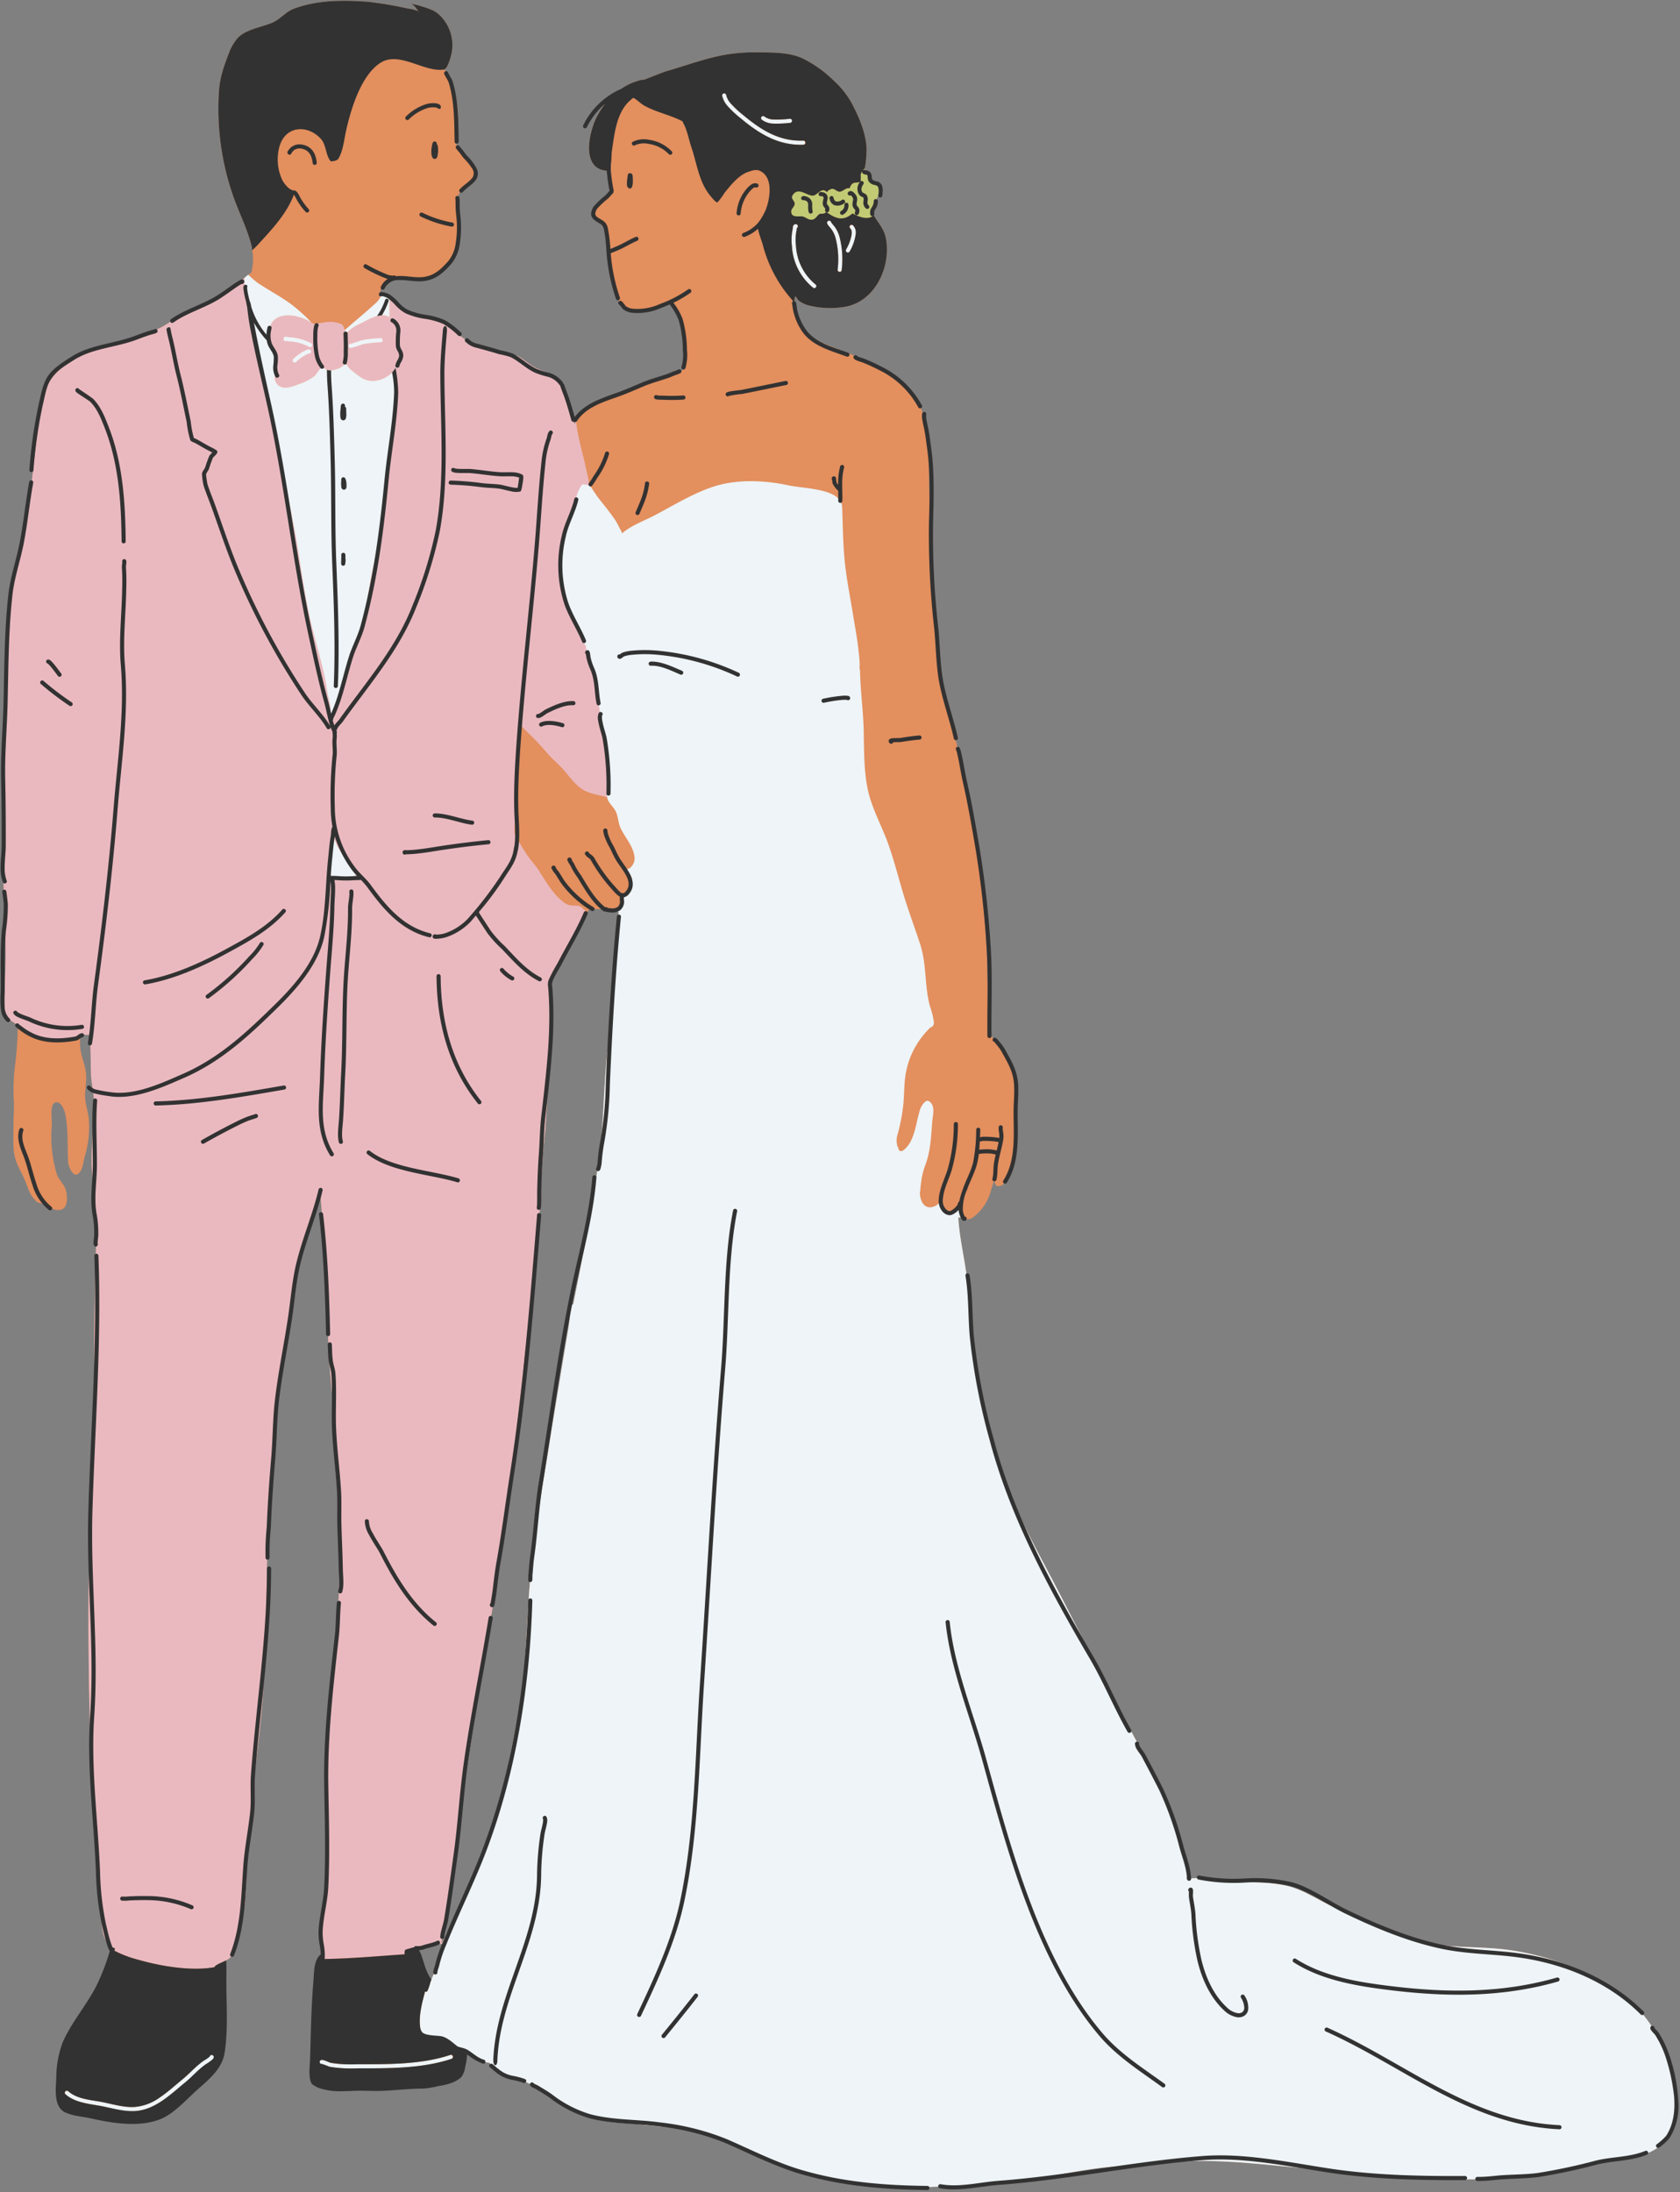 <?xml version="1.0" encoding="UTF-8"?><svg xmlns="http://www.w3.org/2000/svg" xmlns:xlink="http://www.w3.org/1999/xlink" data-name="Layer 1" height="530.4" preserveAspectRatio="xMidYMid meet" version="1.0" viewBox="-0.1 -0.2 406.5 530.4" width="406.5" zoomAndPan="magnify"><rect x="-0.1" y="-0.2" width="406.5" height="530.4" fill="#808080" stroke="none"/><g id="change1_1"><path d="M27.74,471.285a11.415,11.415,0,0,0-.451,1.2q-.338,1.582-.674,3.162a44.168,44.168,0,0,1-2.682,7.821c-2.689,6.5-8.9,11.634-9.156,18.964-.05,1.429-.362,5.169,1.243,5.954,3.524,1.723,7.535,1.443,11.232,1.438,2.112,0,4.155,1,6.259.761,6.17-.694,9.911-5.646,13.319-10.164,1.366-1.808,4.122-3.338,4.777-5.562,1.722-5.84-.262-12.865.15-18.912.064-.95,3.134-1.471,3.973-2.643,2.452-3.418,2.644-7.753,2.916-11.738.639-.32.483-1.822.55-2.357.345-2.764.284-5.5.383-8.286.389-10.825,1.961-21.65,3.154-32.421,2.394-21.624.933-43.627,3-65.281,1.415-14.84,2.719-30.076,5.76-44.692,1.5-7.18,4.32-13.924,6.06-20.98l.018-.228c.014-.173.2-.662.157-.494q-.085.363-.175.722c-.029.418-.044.836-.053,1.255-.037,1.546.243,3.073.264,4.616.06,4.493.421,9.013.761,13.491.551,7.275.572,14.55,1.028,21.827.4,6.3,1.349,12.634,1.231,18.958-.159,8.591,1.7,17.093,1.549,25.678-.36,20.332-2.986,40.554-3.511,60.888-.2,7.967.133,15.962-.376,23.918-.263,4.117-1.683,9.237-.825,13.3.043.018.288,1.387.325,1.528.587,2.234-.43,4.292-.749,6.55-.306,2.168.2,4.243.427,6.389a69.8,69.8,0,0,1,.325,7.4c0,2.723-.954,5.327.74,7.775-.111-.05.155.236.162.242a6.729,6.729,0,0,0,.637.477,14.475,14.475,0,0,0,1.963,1.111,18.748,18.748,0,0,0,6.773,1.313,35.535,35.535,0,0,0,7.548-.891c.963-.172,1.941-.283,2.912-.4,4.386-.522,11.449-.655,12.043-6.349.043.126-.011-.268.018-.4a1.555,1.555,0,0,0,.087-.7c-.006-.025-.161-.479-.058-.456,2.011.439,3.872,2.412,5.646,3.412a7.947,7.947,0,0,0,1.9.436s.294.5.312.521a5.668,5.668,0,0,0,1.011.977,13.8,13.8,0,0,0,5.013,2.564,18.3,18.3,0,0,1,2.683.7c4.552,2.022,8.138,5.635,12.724,7.641,4.655,2.037,9.687,2.083,14.669,2.51.449.039,1.2.2,1.584.211,1.284.039,2.566.288,3.85.387a55.087,55.087,0,0,1,7.378.806,49.358,49.358,0,0,1,5.338,1.844c3.7,1.267,7.135,3.275,10.733,4.789a100.328,100.328,0,0,0,14.665,4.982c12.652,3.14,25.889,2.338,38.748,1.427.155.36,2.507-.357,2.742-.392,2.982-.426,6.04-.272,9.031-.684,6.079-.838,12.125-2.274,18.22-2.928,6-.643,12.03-.99,18.05-1.4,9.733-.661,19.55.587,29.232,1.467,17.438,1.585,34.834,3.692,52.36,2.4,4.217-.311,8.291-1.22,12.431-1.811,3.593-.513,7.015-1.924,10.622-2.345,4.447-.516,9.512-.979,12.75-4.4,3.852-4.076,3.938-11,2.494-16.027-2.54-8.824-7.109-16.583-15.084-21.462a63.155,63.155,0,0,0-25.441-9.138c-7.519-.945-14.779-.208-22.182-2.283-7.014-1.965-14.085-5.348-20.653-8.5-2.954-1.417-5.843-3.286-8.976-4.286-4.714-1.506-10.318-1.094-15.177-1.489-3.522-.287-6.737-1.134-10.311-.543-.4.066.221-.81.171-1.216a14.739,14.739,0,0,0-.583-2.583c-.907-2.89-1.5-5.859-2.458-8.74-2.733-8.2-6.845-16.211-10.993-23.786-6.678-12.195-12.741-24.709-19.227-37.011-3.595-6.818-7.388-13.677-10.006-20.949-3.948-10.965-7.568-22.775-9.069-34.351-.7-5.376-.442-10.788-1.039-16.161-.56-5.048-1.856-10.086-2.153-15.149-.025-.423,1.271.237,1.534.3a2.792,2.792,0,0,0,2.374-.706,11.948,11.948,0,0,0,3.808-5.6c.2-.727.425-1.463.663-2.175.127-.38.274-1.171.274-1.171s.156,1.424.713,1.61c.762.255,1.734-.448,2.147-1,2.332-3.1,2.448-8.767,2.492-12.444.072-5.837.8-12.265-1.788-17.708-1.037-2.182-2.727-3.285-4.16-5.053-.178.442-.225-1.593-.234-1.807-.057-1.254-.109-2.506-.191-3.759-.24-3.705-.608-7.472-.655-11.178-.135-11-1.706-21.792-3.087-32.652-1.8-14.133-6.5-27.909-8.849-41.96-1.026-6.136-.924-12.757-1.119-18.964-.261-8.348-.956-16.728-1.005-25.069-.037-6.332.263-13.309-3.15-18.973-.31.081-1.31-1.6-1.469-1.831a15.375,15.375,0,0,0-5.2-4.567,106.242,106.242,0,0,0-11.143-5.124c-2.938-1.16-6.5-2.284-8.772-4.554-1.6-1.6-2.105-4.126-2.828-6.179a6.561,6.561,0,0,1,.139-2.307c.189-.38.563.64.9.9a6.79,6.79,0,0,0,2.219,1.116,21.316,21.316,0,0,0,8.567.442c7.626-1,11.715-9.833,10.258-16.826-.516-2.476-2.5-4.265-3.5-6.466-.045.023.324-.3.4-.383a8.516,8.516,0,0,0,.794-.925c.4-.578-.025-1.624.278-2.029.328-.435,1.108-.17,1.279-.969a3.216,3.216,0,0,0-1.587-2.88c-.358-.108-1.152.145-1.425-.06-.618-.463.6-1.732-.779-1.939a4.873,4.873,0,0,0-.734-.03c-.112-.119.233-1.2.257-1.363a24.864,24.864,0,0,0,.373-4.372c-.12-3.925-1.917-7.961-3.726-11.336a21.436,21.436,0,0,0-4.177-5.183,29.645,29.645,0,0,0-7.24-5.246c-2.61-1.3-5.624-1.506-8.47-1.587a53.869,53.869,0,0,0-9.7.4c-5.309.8-10.291,2.771-15.433,4.21l-4.8,1.862c.41.042-.821.1-1.214.223a17.588,17.588,0,0,0-2.388.833,16.987,16.987,0,0,0-5.808,4.47,22.678,22.678,0,0,0-1.95,2.893c-2.229,3.789-4.553,13.716,2.52,13.716.66,0,.031,1.321.109,1.977.058.495.713,3.143.372,3.484-1.181,1.181-5.273,3.326-4.142,5.588.7,1.391,2.784,2.2,3.047,3.769.732,4.4.519,9.056,1.818,13.388.868,2.894,1.573,5.453,5.149,5.851a9.558,9.558,0,0,0,4.953-.592c1-.5,2.764-1.819,3.9-1.819-.361.22.459,1.01.547,1.138a17.76,17.76,0,0,1,2,3.6c1.011,2.652.8,6.388.452,9.169a9,9,0,0,1-.309,2.621c-.179.356-1.1.456-1.43.619a36.694,36.694,0,0,1-4.763,1.954c-4.233,1.409-8.251,3.132-12.41,4.692-2.916,1.094-6.871,2.307-7.479,5.954-.048.034-1.263-3.414-1.343-3.7-.695-2.52-1.065-6.409-3.488-7.9-1.59-.978-3.441-1.393-5.084-2.318-1.467-.825-3-2.388-4.609-2.89-3.7-1.156-7.387-1.577-11.015-3.19-2.411-1.071-3.16-2.821-5.133-4.136-1.865-1.244-4.926-1.688-7.078-2.343a21.662,21.662,0,0,1-5.257-2.043c-1.737-1.085-1.534-4-4.361-2.592-.142.072.311-1.245.393-1.509.332-1.068,1.3-2.7,2.6-2.762,4.292-.2,8.761,1.594,12.429-1.493,2.976-2.5,3.652-8.721,3.5-12.341-.073-1.745-.447-5.092.453-6.69a5.535,5.535,0,0,1,1.134-1.029c.8-.581,2.981-1.828,3.115-2.967.367-3.1-4.133-4.979-4.895-7.7-.094.013.11-.338.152-.582a11.6,11.6,0,0,0,.077-1.593c.047-1.572.1-3.169.114-4.732.036-4.437-1.19-7.624-3.252-11.4.737-.412,1.254-2.2,1.473-2.963A10.026,10.026,0,0,0,106.279,3.48c-1.289-1.29-2.983-1.692-4.643-2.232a9.963,9.963,0,0,0-1.607-.391,5.779,5.779,0,0,1-.725-.2,6.227,6.227,0,0,1,.839.6A9.952,9.952,0,0,1,101.1,2.5c.116.074.183.151.178.233-.062-.076-.121-.154-.178-.233a10.7,10.7,0,0,0-2.649-.658A90.524,90.524,0,0,0,89.132.26c-6.062-.472-12.438-.5-18.181,1.678C68.974,2.69,67.687,4.49,65.8,5.29c-2.724,1.152-6.32,1.554-8.428,3.745a13.528,13.528,0,0,0-1.727,2.722c-1.238,3.179-2.434,6.178-2.722,9.627a64.024,64.024,0,0,0,3.091,24.942c1.474,4.542,3.811,8.811,4.878,13.446,0,0-.009.467,0,.519.033.312.137.608.164.923a13.025,13.025,0,0,1-.346,4.571c-1.279.747-2.331,2.017-3.6,2.836-2.349,1.516-4.68,3.237-7.13,4.591-2.045,1.129-4.3,1.872-6.368,2.957-1.965,1.033-3.689,2.486-5.76,3.347-9.464,3.932-21.5,3.934-26.8,14.156C9.839,96,9.7,99.068,9.338,101.708c-1.01,7.468-1.668,14.983-2.8,22.448-.835,5.521-2.6,10.85-3.5,16.359-1.485,9.06-1.751,18.276-1.9,27.432C1,176.111.245,184.136.981,192.3c.032.357,0,2.638.007,3.106.066,3.369-.313,6.7-.331,10.068-.041,8.209.467,16.392.624,24.6.1,5.028-.592,10.048-.387,15.067-.34.254.43.866.591.975.378.26,2.7,1.54,2.719,2.049a89.147,89.147,0,0,1-.743,10.085,48.649,48.649,0,0,0-.24,7.621c.156,2.075-.1,4.1-.06,6.168.044,2.615-.279,5.365.387,7.927.486,1.876,1.677,3.744,2.426,5.553.791,1.909,1.111,3.5,2.687,4.937.687.625,1.512.424,2.221.84,1.144.673,2.421,1.711,3.969,1.148,1.6-.581,1.338-3.45.979-4.7-.411-1.431-1.668-2.375-2.147-3.72a31.438,31.438,0,0,1-1.236-11.956c.068-1.12-.558-4.883.727-5.442,1.5-.653,2.4,2.006,2.57,2.947.685,3.823.435,7.5.631,11.35.05.988,1.245,4.343,2.749,2.616.883-1.013.918-2.62,1.275-3.856a24.4,24.4,0,0,0,.962-9.39c-.211-1.652-.8-3.342-.858-5-.075-2.148.5-4.19.125-6.37-.4-2.321-1.374-4.172-1.344-6.575,0-.225-.075-1.893.128-2.025a7.1,7.1,0,0,1,2.218-.068c.548.006.1,1.795.119,2.186.119,2.506.082,5.013.192,7.518.1,2.194.7,4.393.694,6.587-.022,4.859-.6,9.72-.554,14.579.031,3.554.94,7.56.2,11.041-.124.579.516,1.827.645,2.359a23.719,23.719,0,0,1,.228,6.272c-.264,9.582-.515,19.113-.454,28.691.1,16.126-1.006,32.2-1.281,48.322-.3,17.48-.013,35.053.667,52.518.395,10.149,1.014,20.424,2.146,30.5C24.617,464.256,23.935,469.886,27.74,471.285Zm70.165.313c.158,0-.119.305-.114.464.011.379.028.757.05,1.136.056,1.027.172,2.069.3,3.091.213,1.7,2.272,3.181,3.428,4.271.331.313,1,1.248,1.522,1.192.346-.037.886-2.123.979-2.386.82-2.314,2.126-4.288,2.418-6.776.024-.21.571-2.4.5-2.451a7.67,7.67,0,0,0-1.8.39,16.069,16.069,0,0,1-5.289.489Zm-70.165-.313h0Zm104.745-208.2a101.879,101.879,0,0,0,1-15.751c-.063-1.974.024-3.952-.091-5.924-.065-1.151-.562-2.442-.357-3.588a12.936,12.936,0,0,1,1.611-3.348c1.165-2.331,2.185-4.748,3.364-7.08,1.12-2.216,2.827-5.938,4.613-7.6.339-.317,1.227-.045,1.619-.017,1.33.1,1.5-.216,2.7.229,1.148.427,2.375-.354,2.685.695-.107.014-.064.924-.06,1.028a19.5,19.5,0,0,1-.251,3.775,148.192,148.192,0,0,0-1.38,16.634c-.2,5.421-1.036,10.8-1.457,16.217-.562,7.222-.65,14.572-1.642,21.751-1.636,11.836-3.881,23.591-6.249,35.29-.8.181-.706,1.741-.74,2.239-.149,2.141-.553,4.23-.9,6.345q-2.474,14.916-4.9,29.858c-1.73,10.7-3.437,21.566-4.2,32.393-.706,9.953-.813,20.02-2.8,29.837-1.518,7.5-2.973,15.565-5.283,22.843-3.37,10.616-8.233,20.969-12.925,31.045-.241-.151.055-.888.093-1.068.251-1.171.533-2.337.87-3.486,1.328-4.52,1.256-9.243,1.991-13.873a7.245,7.245,0,0,0,.22-1.382c.174-1.379.327-2.759.5-4.138.745-5.791,1.365-11.649,2.231-17.407,3.755-24.962,8.187-49.818,11.711-74.831.239-1.7.318-4.489.418-6.179.326-5.515,1.161-10.971,1.669-16.441,1.018-10.951,2.8-21.771,3.61-32.734.617-8.395.686-16.895,1.694-25.259Z" fill="#e38f5e" fill-rule="evenodd"/></g><g id="change2_1"><path d="M209.111,40.573c-.1.381-.249.936-.17,1.019a4.873,4.873,0,0,1,.734.03c1.38.207.161,1.476.779,1.939.273.2,1.067-.048,1.425.06a3.216,3.216,0,0,1,1.587,2.88c-.171.8-.951.534-1.279.969-.3.405.125,1.451-.278,2.029a8.516,8.516,0,0,1-.794.925c-.074.078-.443.406-.4.383a10.727,10.727,0,0,0,.593,1.107c-1.443,1.247-3.466.413-5.128-.459a6.836,6.836,0,0,1-.656.485c-2.081,1.456-3.886.44-5.684-.828a1.983,1.983,0,0,1-.488.318c-.369.166-.969,0-1.269.233-.544.423-.914,1.243-1.693,1.3-1.022.074-1.426-.581-2.319-.773-.77-.165-2.31.324-2.67-.758-.323-.968.537-1.358.744-2.116.232-.851-1-1.351-.525-2.174,1.346-2.357,3.587.169,5.062-.015.73-.091,1.425-1.149,2.32-1.3a1.022,1.022,0,0,1,.934.464,2.059,2.059,0,0,1,.584-.522c1.2-.741,1.455.244,2.436.408.744.124,1.654-1.116,2.511-.8a2.808,2.808,0,0,1,.2-.511c.675-1.291,1.476-.637,2.391-1.094.243-.122.027-1.429.077-1.68A2.9,2.9,0,0,1,209.111,40.573Z" fill="#c2ca74" fill-rule="evenodd"/></g><g id="change3_1"><path d="M59.042,67.052c.02.563.051,1.132.082,1.724a100.535,100.535,0,0,0,3.331,18.873c3.22,12.879,5.922,25.957,8.463,39.024,1.583,8.144,2.425,16.374,4.377,24.465,1.254,5.2,3.016,10.64,3.771,15.92.195,1.371.681,2.727.8,4.105.047.548-.163,1.543.138,2.1-.038.194-.014.291.135.183a.81.81,0,0,1-.135-.183,12.2,12.2,0,0,1,.461-1.34c.317-.87.719-1.711.985-2.6.858-2.859,1.644-5.611,2.366-8.5.923-3.687,2.71-7.024,3.771-10.661,1.425-4.884,1.727-9.952,3.017-14.852-.323.42.339-1.013.375-1.541a16.5,16.5,0,0,1,.607-3.246,59.338,59.338,0,0,0,1.508-9.7C93.925,110.8,95.5,101.044,95.5,90.974a3.643,3.643,0,0,0-.08-.637c-.044-.325-.107-.649-.171-.972-1.778,2.311-5.284,3.44-7.866,1.826a20.519,20.519,0,0,1-2.974-2.318c-.254-.235-.5-.971-.955-.905-.332.047-.9.634-1.228.806a8.2,8.2,0,0,1-2.28.657c-.811.134-1.715-.743-2.306-.595-.348.087-1.29,1.615-1.574,1.883a11.65,11.65,0,0,1-3.78,1.984c-1.557.613-3.844,1.6-5.231.136-1.534-1.625.042-4.227-.334-6.111-.2-1-1.058-1.865-1.425-2.8a9.154,9.154,0,0,1-.286-3.88c.426-4.834,5.825-4.388,8.961-2.888l2.247,1.181c-.024.247.457-.193.691-.277a8.141,8.141,0,0,1,1.265-.2,7.309,7.309,0,0,1,4.114.259c1.073.489.7,1.37,1.365,2.034.152.152.627-.254.719-.323a10.2,10.2,0,0,1,2.044-1.4c2.082-.868,5.51-3.417,7.749-1.843-.013-.908-.019-1.812-.019-2.7a11.491,11.491,0,0,0-.068-2.316l-.006-.009.006.007v0c.6.682.969,1.818,1.916,2.409a21.662,21.662,0,0,0,5.257,2.043c2.152.655,5.213,1.1,7.078,2.343,1.973,1.315,2.722,3.065,5.133,4.136,3.628,1.613,7.312,2.034,11.015,3.19,1.606.5,3.142,2.065,4.609,2.89,1.643.925,3.494,1.34,5.084,2.318,2.423,1.491,2.793,5.38,3.488,7.9.08.29,1.295,3.738,1.343,3.7a5.2,5.2,0,0,1,.268-1c.372,4.022,1.66,7.926,2.472,11.884.243,1.187,1.139,4.112.417,5.23-3.858,5.965-6.553,12.244-6.048,19.5a22.512,22.512,0,0,0,1.923,6.784c1.285,3.259,2.549,6.5,3.933,9.724.755,1.761,1.045,3.7,1.737,5.5,1.164,3.035,1.348,6.465,2.19,9.615a23.127,23.127,0,0,1,.406,2.9,2.831,2.831,0,0,1-.027.886,4.338,4.338,0,0,0-.073.5c.5,4.2,1.045,8.244,1.17,12.464.041,1.441.095,2.8.029,4.246a10.744,10.744,0,0,0,.094,1.488c.017.168-.039.557-.035.7l.047.016c-.034.063-.046.045-.047-.016-1.954-.693-4.218-.865-6.058-1.787-2.034-1.021-3.574-3.277-5.03-4.944-1.357-1.552-2.973-2.845-4.295-4.434a64.751,64.751,0,0,0-4.505-4.735c-.52-.51-1.021-1.035-1.492-1.588-.079-.092-.519-.529-.617-.664l0-.034c-.025-.012-.022,0,0,.034.054,1.322-.221,2.6-.24,3.914-.039,2.605.085,5.227-.08,7.831-.266,4.168-.762,8.351-.672,12.525a12.17,12.17,0,0,0-.056,2.371,15.271,15.271,0,0,0,1.449,2.727,9.91,9.91,0,0,0,.911,1.482c.994,1.773,2.479,3.217,3.574,4.927,1.541,2.406,3.269,5.445,5.546,7.238a4.655,4.655,0,0,0,1.58.981c1.633.468,2.415-.364,3.615,1.03.086.1.526.433.867.7a40.214,40.214,0,0,0-3.94,6.879c-1.179,2.332-2.2,4.749-3.364,7.08a12.936,12.936,0,0,0-1.611,3.348c-.205,1.146.292,2.437.357,3.588.115,1.972.028,3.95.091,5.924a101.879,101.879,0,0,1-1,15.751l-.642,10.07c-1.008,8.364-1.077,16.864-1.694,25.259-.805,10.963-2.592,21.783-3.61,32.734-.508,5.47-1.343,10.926-1.669,16.441-.1,1.69-.179,4.479-.418,6.179-3.524,25.013-7.956,49.869-11.711,74.831-.866,5.758-1.486,11.616-2.231,17.407-.177,1.379-.33,2.759-.5,4.138a7.245,7.245,0,0,1-.22,1.382c-.735,4.63-.663,9.353-1.991,13.873-.337,1.149-.619,2.315-.87,3.486-.038.18-.334.917-.093,1.068q.917-1.969,1.838-3.951a32.237,32.237,0,0,1-1.685,4.14,7.67,7.67,0,0,0-1.8.39,16.069,16.069,0,0,1-5.289.489l-1.993.58c.158,0-.119.305-.114.464.006.208.014.418.024.626-6.651.45-13.131,1.06-19.724,1.14a5.279,5.279,0,0,0-.148-.815c-.037-.141-.282-1.51-.325-1.528-.858-4.067.562-9.187.825-13.3.509-7.956.172-15.951.376-23.918.525-20.334,3.151-40.556,3.511-60.888.153-8.585-1.708-17.087-1.549-25.678.118-6.324-.835-12.657-1.231-18.958-.456-7.277-.477-14.552-1.028-21.827-.34-4.478-.7-9-.761-13.491-.021-1.543-.3-3.07-.264-4.616.009-.419.024-.837.053-1.255q.09-.359.175-.722c.04-.168-.143.321-.157.494l-.018.228c-1.74,7.056-4.564,13.8-6.06,20.98-3.041,14.616-4.345,29.852-5.76,44.692-2.064,21.654-.6,43.657-3,65.281-1.193,10.771-2.765,21.6-3.154,32.421-.1,2.782-.038,5.522-.383,8.286-.067.535.089,2.037-.55,2.357-.272,3.985-.464,8.32-2.916,11.738-.8,1.116-3.621,1.642-3.944,2.51-5.894,1.039-13.414-.338-18.854-1.921a26.414,26.414,0,0,1-5.4-2.1,4.133,4.133,0,0,1,.21-.506c-3.8-1.4-3.123-7.029-3.509-10.465-1.132-10.071-1.751-20.346-2.146-30.5-.68-17.465-.966-35.038-.667-52.518.275-16.122,1.382-32.2,1.281-48.322-.061-9.578.19-19.109.454-28.691a23.719,23.719,0,0,0-.228-6.272c-.129-.532-.769-1.78-.645-2.359.741-3.481-.168-7.487-.2-11.041-.044-4.859.532-9.72.554-14.579.009-2.194-.6-4.393-.694-6.587-.11-2.5-.073-5.012-.192-7.518-.019-.391.429-2.18-.119-2.186a7.1,7.1,0,0,0-2.218.068c-.093.059-.127.435-.137.85-.655.051-1.287.069-1.725.123-5.131.631-9.068-.1-13.344-3.04l0-.092c-.018-.509-2.341-1.789-2.719-2.049-.161-.109-.931-.721-.591-.975-.205-5.019.485-10.039.387-15.067-.157-8.208-.665-16.391-.624-24.6.018-3.364.4-6.7.331-10.068-.008-.468.025-2.749-.007-3.106-.736-8.16.019-16.185.153-24.349.15-9.156.416-18.372,1.9-27.432.9-5.509,2.67-10.838,3.505-16.359,1.13-7.465,1.788-14.98,2.8-22.448.357-2.64.5-5.7,1.709-8.036,5.3-10.222,17.337-10.224,26.8-14.156,2.071-.861,3.8-2.314,5.76-3.347,2.064-1.085,4.323-1.828,6.368-2.957,2.45-1.354,4.781-3.075,7.13-4.591a17.258,17.258,0,0,0,1.936-1.569h0l.081-.071ZM27.74,471.285h0ZM79.072,211.514c-.036,0,.307-2.436.355-2.928a41.059,41.059,0,0,1,.487-5.436c.141-.624.234-1.273.339-1.905.052-.308.193-1.227.193-.915,0,3.41,2.276,6.418,4.431,8.788.288.317,1.414,2.277.96,2.732-.664.664-2.98.3-3.841.3a12.487,12.487,0,0,1-2.541.014Zm4.3-131.874,0,0ZM94,71.485l.034.036Zm-.046-.047.038.039Zm-.026-.024.024.023-.038-.036Zm-.04-.037-.019-.016.038.034Zm-.067-.057.039.034Zm-.026-.02.021.017-.039-.03Zm-.09-.063.01.006Zm-.027-.018.007.005Zm-.124-.069.011,0Zm-.028-.014.008,0Zm-1.265,0-.019.006Zm1.235-.008h0Zm-1.186-.008-.018.005Zm1.154-.007h0ZM92.355,71.1l-.011,0Zm.058-.015-.012,0Zm.051-.013-.016,0Zm.047-.011-.018,0Zm.813,0,.008,0Zm-.724-.018-.013,0Zm.648,0h0Zm-.036-.007.012,0Zm-.564,0h0Zm.528,0h0Zm-.477,0-.013,0Zm.407-.008h0Zm-.321,0h0Zm.276,0h0Zm-.236,0-.013,0Zm.195,0h0Zm-.154,0h0Zm.048,0h0Zm.042,0h0ZM59.3,66.829l-.072.062.048-.04.024-.022c.027-.022.053-.045.081-.069Zm.19-.161-.085.072Zm.134-.11-.055.044c-.018.014-.036.03-.054.045Zm.106-.086-.1.076Zm.17-.134-.02.015Z" fill="#eab9bf" fill-rule="evenodd"/></g><g id="change4_1"><path d="M149.311,220.241a2.556,2.556,0,0,0,1.35-2.409c.034-.411-.154-.89.008-1.28.211-.506.975-.827,1.343-1.226a3.1,3.1,0,0,0,.187-4.117,11.265,11.265,0,0,0-.627-1.124c.285.143.954-.373,1.1-.595a3.04,3.04,0,0,0,.694-2.747c-.456-2.429-2.276-4.385-3.307-6.561-.572-1.207-.554-2.591-1.067-3.823-.492-1.179-1.73-2.112-2.116-3.272-.058-.173-.157-1.232-.009-1.254.733-7.816-1.241-16.054-2.48-23.733-.451-2.789-.688-5.706-1.717-8.358-.33-.847-.624-1.728-.868-2.6-.113-.4-.065-1.5-.364-1.2-.514-2.95-2.333-5.847-3.593-8.535a25.024,25.024,0,0,1-1.768-16.892c.758-3.3,3-7.692,3.3-10.443a7.426,7.426,0,0,1,1.356-2.961c.187-.319,1.5.244,1.728-.047.077-.1.345.387.314.43l1.655,2.462c1.448,1.848,3.006,3.727,4.321,5.665.475.7.81,1.5,1.223,2.238.124.219.237.438.34.668.046.1.091.442.1.329,2.193-1.911,5.32-3.018,7.872-4.357,4.575-2.4,9.064-5.2,13.985-6.861,5.78-1.953,12.526-1.658,18.369-.408,4.056.867,12.852.748,13.032,5.3.182,4.585.187,9.25.7,13.809.47,4.185,1.309,8.31,1.976,12.457.464,2.888,1.034,5.758,1.306,8.672a27.924,27.924,0,0,1,.259,3.034c0,.329-.019.657-.026.985,0,.13.007.492.078.383,0-.008.022-.03.032-.05v-.031c.008,0,.006.016,0,.031.045,4.858.762,9.681.883,14.535.119,4.794.006,9.684.978,14.41.934,4.55,3.38,8.807,4.939,13.173,1.419,3.973,2.456,8.089,3.666,12.122,1.232,4.105,2.744,8.112,4.08,12.183,1.633,4.981,1.01,10.121,2.393,15.109a19.271,19.271,0,0,1,.948,3.9,1.461,1.461,0,0,1-.427.987c-.083.1-.49.128-.362.126a20.2,20.2,0,0,0-6.132,11.814c-.368,2.576-.229,5.206-.6,7.792a43.837,43.837,0,0,1-1.4,6.762,5.122,5.122,0,0,0,.1,2.477c.035.092.243.295.155.251.42,2.306,2.508-.518,2.869-1.181,1.407-2.578,1.581-5.443,2.5-8.189.2-.584,1.252-2.393,2.107-1.823,1.6,1.067.923,3.226.792,4.8-.3,3.634-.381,7.148-1.673,10.594a18.467,18.467,0,0,0-1.046,4.3c-.066.528-.131,1.054-.18,1.585a3.542,3.542,0,0,1-.109.83c0,1.6.781,3.784,2.721,3.541a3.654,3.654,0,0,0,1.389-.537c.053-.034.474-.484.523-.434.776.775.119,2.349,1.943,2.166a4.116,4.116,0,0,0,2.271-.792c.15-.15.633-1,.792-1v.6a4.77,4.77,0,0,0,.21,1.106,17.719,17.719,0,0,0,.707,1.683c-.469-.188-1.27-.527-1.251-.194.3,5.063,1.593,10.1,2.153,15.149.6,5.373.342,10.785,1.039,16.161,1.5,11.576,5.121,23.386,9.069,34.351,2.618,7.272,6.411,14.131,10.006,20.949,6.486,12.3,12.549,24.816,19.227,37.011,4.148,7.575,8.26,15.585,10.993,23.786.961,2.881,1.551,5.85,2.458,8.74a14.739,14.739,0,0,1,.583,2.583c.05.406-.575,1.282-.171,1.216,3.574-.591,6.789.256,10.311.543,4.859.4,10.463-.017,15.177,1.489,3.133,1,6.022,2.869,8.976,4.286,6.568,3.15,13.639,6.533,20.653,8.5,7.4,2.075,14.663,1.338,22.182,2.283a63.155,63.155,0,0,1,25.441,9.138c7.975,4.879,12.544,12.638,15.084,21.462,1.444,5.023,1.358,11.951-2.494,16.027-3.238,3.426-8.3,3.889-12.75,4.4-3.607.421-7.029,1.832-10.622,2.345-4.14.591-8.214,1.5-12.431,1.811-17.526,1.289-34.922-.818-52.36-2.4-9.682-.88-19.5-2.128-29.232-1.467-6.02.41-12.05.757-18.05,1.4-6.1.654-12.141,2.09-18.22,2.928-2.991.412-6.049.258-9.031.684-.235.035-2.587.752-2.742.392-12.859.911-26.1,1.713-38.748-1.427a100.328,100.328,0,0,1-14.665-4.982c-3.6-1.514-7.034-3.522-10.733-4.789a49.358,49.358,0,0,0-5.338-1.844,55.087,55.087,0,0,0-7.378-.806c-1.284-.1-2.566-.348-3.85-.387-.384-.011-1.135-.172-1.584-.211-4.982-.427-10.014-.473-14.669-2.51-4.586-2.006-8.172-5.619-12.724-7.641a18.3,18.3,0,0,0-2.683-.7,13.8,13.8,0,0,1-5.013-2.564,5.668,5.668,0,0,1-1.011-.977c-.018-.023-.307-.52-.312-.521a7.947,7.947,0,0,1-1.9-.436c-1.774-1-3.635-2.973-5.646-3.412-.1-.023.052.431.058.456a.816.816,0,0,1,.009.286,9.1,9.1,0,0,0-2.393-2.162c-1.8-1.029-3.772-.719-5.653-1.425a2.452,2.452,0,0,1-1.27-2.184c-.283-2.835.526-5.655,1.227-8.372a.617.617,0,0,0,.343.08c.346-.037.886-2.123.979-2.386.82-2.314,2.126-4.288,2.418-6.776.024-.21.571-2.4.5-2.451a.124.124,0,0,0-.047-.015c.29-.744.578-1.489.855-2.238,4.387-9.425,8.824-19.088,11.964-28.981,2.31-7.278,3.765-15.346,5.283-22.843,1.987-9.817,2.094-19.884,2.8-29.837.767-10.827,2.474-21.69,4.2-32.393q2.409-14.914,4.9-29.858c.35-2.115.754-4.2.9-6.345.034-.5-.062-2.058.74-2.239,2.368-11.7,4.613-23.454,6.249-35.29.992-7.179,1.08-14.529,1.642-21.751.421-5.413,1.254-10.8,1.457-16.217a148.192,148.192,0,0,1,1.38-16.634,19.5,19.5,0,0,0,.251-3.775c0-.1-.047-1.014.06-1.028A.743.743,0,0,0,149.311,220.241ZM51.175,497.028l-.051,0a.494.494,0,0,0-.481.375,5.847,5.847,0,0,1-.5.421c-.441.311-.957.612-1.112.723-1.8,1.282-3.246,2.979-4.95,4.373-1.748,1.429-3.524,3.066-5.461,4.375a12.181,12.181,0,0,1-6.215,2.341l-.263.009-.263,0c-2.628.012-5.18-.841-7.736-1.292-2.663-.469-5.636-.708-7.705-2.507a.5.5,0,0,0-.265-.118l-.047,0a.506.506,0,0,0-.389.17.5.5,0,0,0,.049.7c2.2,1.916,5.348,2.236,8.184,2.736,2.624.463,5.247,1.321,7.945,1.306l.269,0c.09,0,.181-.006.271-.011,4.917-.246,8.658-4,12.255-6.938,1.687-1.381,3.12-3.064,4.9-4.334a13.185,13.185,0,0,0,1.716-1.217.935.935,0,0,0,.3-.614A.5.5,0,0,0,51.175,497.028Zm57.815,0h-.048a.445.445,0,0,0-.147.025c-6.165,2.054-13.113,2.224-19.679,2.234H86.329c-.521,0-1.056.006-1.594.007l-.405,0a21.542,21.542,0,0,1-4.414-.355c-.2-.043-1.3-.536-1.812-.665a1.432,1.432,0,0,0-.262-.042l-.042,0c-.026,0-.05,0-.07,0a.57.57,0,0,0-.313.122.5.5,0,0,0,.3.882h.032a.342.342,0,0,0,.065-.006c.094.027.4.117.635.205.531.2,1.114.444,1.26.475a23.773,23.773,0,0,0,4.975.374l.83,0,.816,0h2.827c6.657-.014,13.7-.2,19.952-2.286a.5.5,0,0,0-.118-.964ZM79.072,211.514c-.036,0,.307-2.436.355-2.928a41.059,41.059,0,0,1,.487-5.436c.141-.624.234-1.273.339-1.905.052-.308.193-1.227.193-.915,0,3.41,2.276,6.418,4.431,8.788.288.317,1.414,2.277.96,2.732-.664.664-2.98.3-3.841.3a12.487,12.487,0,0,1-2.541.014ZM95.247,89.365c.064.323.127.647.171.972a3.643,3.643,0,0,1,.08.637c0,10.07-1.573,19.824-2.409,29.848a59.338,59.338,0,0,1-1.508,9.7,16.5,16.5,0,0,0-.607,3.246c-.036.528-.7,1.961-.375,1.541-1.29,4.9-1.592,9.968-3.017,14.852-1.061,3.637-2.848,6.974-3.771,10.661-.722,2.893-1.508,5.645-2.366,8.5-.266.887-.668,1.728-.985,2.6a12.2,12.2,0,0,0-.461,1.34.81.81,0,0,0,.135.183c-.149.108-.173.011-.135-.183-.3-.558-.091-1.553-.138-2.1-.114-1.378-.6-2.734-.8-4.105-.755-5.28-2.517-10.723-3.771-15.92-1.952-8.091-2.794-16.321-4.377-24.465-2.541-13.067-5.243-26.145-8.463-39.024a100.535,100.535,0,0,1-3.331-18.873c-.031-.592-.062-1.161-.082-1.724.307-.27.617-.534.936-.776a23.106,23.106,0,0,0,2.374,2.037c2.837,1.89,5.877,3.431,8.573,5.537A41.523,41.523,0,0,1,74.643,77.2c.2.2.4.414.593.627l-1.267-.666c-3.136-1.5-8.535-1.946-8.961,2.888a9.154,9.154,0,0,0,.286,3.88c.367.936,1.223,1.8,1.425,2.8.376,1.884-1.2,4.486.334,6.111,1.387,1.468,3.674.477,5.231-.136a11.65,11.65,0,0,0,3.78-1.984c.284-.268,1.226-1.8,1.574-1.883.591-.148,1.495.729,2.306.595a8.2,8.2,0,0,0,2.28-.657c.325-.172.9-.759,1.228-.806.457-.066.7.67.955.905a20.519,20.519,0,0,0,2.974,2.318C89.963,92.805,93.469,91.676,95.247,89.365ZM74.593,85.347a.5.5,0,0,0,.288-.946.935.935,0,0,0-.57-.009,4.345,4.345,0,0,0-.726.325,10.243,10.243,0,0,0-2.667,1.9.5.5,0,1,0,.689.713,9.272,9.272,0,0,1,2.413-1.717C74.129,85.556,74.527,85.377,74.593,85.347ZM84.792,84c1.067-.216,2.176-.743,3.265-.989a35.687,35.687,0,0,1,3.93-.4.5.5,0,1,0-.11-.986,35.95,35.95,0,0,0-4.038.42c-1.083.244-2.183.769-3.244.984a.5.5,0,0,0,.2.972ZM69.247,82.309a4.208,4.208,0,0,0,.584.1,8.03,8.03,0,0,1,1.314.124,11.469,11.469,0,0,1,3.6,1.217.5.5,0,0,0,.5-.856,12.45,12.45,0,0,0-3.914-1.336,8.956,8.956,0,0,0-1.479-.141c-.165,0-.493-.114-.671-.133a.706.706,0,0,0-.357.045.509.509,0,0,0-.3.335.541.541,0,0,0,.077.472A.5.5,0,0,0,69.247,82.309ZM83.324,79.67a.273.273,0,0,0,.056-.042c2.455-2.2,5.039-4.269,7.465-6.514a4.505,4.505,0,0,0,1.087-1.419,5.135,5.135,0,0,0,.156-.506,1.581,1.581,0,0,1,1.988.382,11.513,11.513,0,0,1,.068,2.318c0,.892.006,1.8.019,2.7-2.239-1.574-5.667.975-7.749,1.843a10.2,10.2,0,0,0-2.044,1.4c-.092.069-.567.475-.719.323A1.525,1.525,0,0,1,83.324,79.67ZM192.478,54.037l-.053-.005a.64.64,0,0,0-.189.026.63.63,0,0,0-.394.354,1.517,1.517,0,0,0-.108.446,4.1,4.1,0,0,1-.046.421,12.479,12.479,0,0,0-.167,4.113,13.936,13.936,0,0,0,5.157,10.061.5.5,0,0,0,.319.1l.048,0a.5.5,0,0,0,.238-.886,12.953,12.953,0,0,1-4.774-9.36,11.515,11.515,0,0,1,.141-3.787,3.5,3.5,0,0,0,.062-.472c0-.024.005-.053.01-.081a.5.5,0,0,0-.076-.886A.64.64,0,0,0,192.478,54.037Zm8.115-.836-.048,0a.481.481,0,0,0-.318.106.5.5,0,0,0-.169.585,1.862,1.862,0,0,0,.268.454c.228.3.577.7.612.744a6.428,6.428,0,0,1,1.149,2.323A20.568,20.568,0,0,1,202.578,65a.5.5,0,0,0,.449.54h.05l.05,0a.5.5,0,0,0,.438-.449,21.52,21.52,0,0,0-.523-7.948,7.388,7.388,0,0,0-1.323-2.666,10.285,10.285,0,0,1-.695-.862.506.506,0,0,0-.1-.225A.494.494,0,0,0,200.593,53.2Zm5.476,1.04-.048-.005a.5.5,0,0,0-.354.863,1.042,1.042,0,0,1,.295.649,3.575,3.575,0,0,1-.055,1.125,11.09,11.09,0,0,1-1.292,3.317.5.5,0,0,0,.159.683.483.483,0,0,0,.28.075l.047,0a.5.5,0,0,0,.356-.229,11.3,11.3,0,0,0,1.515-4.4,2.386,2.386,0,0,0-.641-1.954A.488.488,0,0,0,206.069,54.241Zm-5.115-.284-.02.03a.488.488,0,0,1-.047.055l-.027.024a.511.511,0,0,0,.052-.052Q200.935,53.985,200.954,53.957ZM175.191,22.346l-.049,0a.48.48,0,0,0-.1.006.5.5,0,0,0-.414.567,5.646,5.646,0,0,0,1.378,2.609,25.371,25.371,0,0,0,3.155,2.935c4.3,3.585,8.776,6.394,14.539,6.371l.28,0,.281-.008a.5.5,0,0,0,.016-.991h-.05c-.091,0-.18.006-.271.007l-.267,0c-5.514.02-9.775-2.711-13.892-6.142a24.207,24.207,0,0,1-3.033-2.811,4.633,4.633,0,0,1-1.155-2.124A.5.5,0,0,0,175.191,22.346Zm9.372,5.506-.048,0a.5.5,0,0,0-.338.871,4.757,4.757,0,0,0,2.756.982c.273.023.553.033.834.034h.281c1.124-.018,2.245-.162,3.093-.214a.5.5,0,0,0,.039-.986l-.05,0a.418.418,0,0,0-.05,0c-.819.05-1.9.192-2.988.212l-.272,0c-.271,0-.54-.011-.8-.032a3.763,3.763,0,0,1-2.188-.743A.483.483,0,0,0,184.563,27.852Z" fill="#eef4f7" fill-rule="evenodd"/></g><g id="change5_1"><path d="M128.178,504.405a1.677,1.677,0,0,0,.633.528c.275.147.6.261.8.382,1.095.672,2.274,1.356,3.315,2.1a29.226,29.226,0,0,0,9.612,4.943c5.583,1.456,11.26,1.213,16.9,1.982a60.2,60.2,0,0,1,15.87,3.957c6,2.607,12.1,5.734,18.4,7.571,10.1,2.945,20.158,3.74,30.631,3.857a.5.5,0,0,0,.011-.993c-10.382-.116-20.355-.9-30.364-3.816-6.26-1.826-12.321-4.94-18.287-7.529a61.158,61.158,0,0,0-16.132-4.029c-5.6-.764-11.244-.514-16.787-1.959a28.282,28.282,0,0,1-9.284-4.79c-1.059-.76-2.259-1.459-3.375-2.142-.182-.113-.463-.223-.729-.35a.937.937,0,0,1-.384-.245.5.5,0,0,0-.84.53Zm99.086,24.885c4.642.854,9.639-.461,14.313-.808,16.607-1.227,32.858-4.721,49.461-6,9.963-.767,20.666,1.548,30.478,3.035,10.716,1.624,22.127,1.876,32.933,1.8a.5.5,0,0,0-.007-.991c-10.755.072-22.111-.175-32.778-1.792-9.882-1.5-20.666-3.816-30.7-3.043-16.6,1.277-32.851,4.772-49.456,6-4.593.34-9.5,1.661-14.061.82a.5.5,0,0,0-.18.977Zm130.03-1.757c2.15.053,4.2-.273,6.341-.411,2.851-.184,5.735-.179,8.571-.55a143.627,143.627,0,0,0,14.208-3.038c3.97-.94,8.093-.79,11.905-2.331a.5.5,0,1,0-.371-.919c-3.766,1.521-7.841,1.356-11.763,2.285a142.987,142.987,0,0,1-14.108,3.019c-2.814.369-5.675.362-8.5.544-2.115.136-4.133.462-6.253.41a.5.5,0,0,0-.025.991Zm43.072-35.383a24.153,24.153,0,0,1,2.48,5.158,45.913,45.913,0,0,1,2.127,9.844c.26,3.367-.133,6.7-1.914,9.443a13.027,13.027,0,0,1-2.35,2.108.5.5,0,0,0,.672.729,13.928,13.928,0,0,0,2.509-2.3,14.619,14.619,0,0,0,2.146-7.937,41.1,41.1,0,0,0-2.243-12.184,25.268,25.268,0,0,0-2.587-5.391c-.067-.112-.431-.475-.734-.822a4.112,4.112,0,0,1-.25-.331.5.5,0,0,0-.937-.226.731.731,0,0,0,.055.692,4.786,4.786,0,0,0,.621.777C400.128,491.892,400.342,492.124,400.366,492.15Zm-79.608-.766c9.413,4.215,18.09,9.866,27.111,14.584,9.092,4.756,18.532,8.566,29.4,9.06a.5.5,0,0,0,.046-.992c-10.718-.487-20.022-4.257-28.988-8.947-9.037-4.727-17.733-10.387-27.164-14.61a.5.5,0,1,0-.406.905ZM26.47,471.916c-.021-.023-.041-.048-.061-.073a8.919,8.919,0,0,1-.741-1.958c-.442-1.411-.785-2.938-1.121-4.378a70.461,70.461,0,0,1-1.431-12.768c-.5-12.463-2.266-25.269-1.411-37.723,1.129-16.433-.917-33.056-.431-49.508.607-20.571,2.237-41.327,1.447-61.89a.5.5,0,0,1,.991-.038c.791,20.585-.839,41.365-1.446,61.958-.486,16.464,1.558,33.1.43,49.546-.853,12.418.914,25.187,1.412,37.616a69.23,69.23,0,0,0,1.406,12.582c.329,1.417.665,2.919,1.1,4.306.094.3.355,1.02.494,1.4l.138.075a.526.526,0,0,1,.168.068.5.5,0,0,1,.052.038q.132.059.273.111a1.257,1.257,0,0,0-.1.219.489.489,0,0,1-.07.309,26.444,26.444,0,0,0,5.361,2.081c5.44,1.583,12.96,2.96,18.854,1.921.228-.612,1.7-1.055,2.826-1.653.088,1.1.09,2.255.071,3.261-.115,6.247.524,12.864-.423,19.053-.646,4.217-4.245,6.8-7.118,9.445-2.379,2.192-5.3,5.388-8.356,6.626-5.154,2.089-11.588,1.032-16.874-.147-1.97-.439-4.319-.577-6.173-1.422-2.888-1.317-2.353-5.6-2.221-8.2a25.028,25.028,0,0,1,1.528-8.718c2.064-4.81,5.767-9,8.156-13.686A54.423,54.423,0,0,0,26.47,471.916ZM50.643,497.4a5.847,5.847,0,0,1-.5.421c-.441.311-.957.612-1.112.723-1.8,1.282-3.246,2.979-4.95,4.373-1.748,1.429-3.524,3.066-5.461,4.375a12.181,12.181,0,0,1-6.215,2.341c-2.813.14-5.536-.8-8.262-1.279-2.663-.469-5.636-.708-7.705-2.507a.5.5,0,1,0-.652.748c2.2,1.916,5.348,2.236,8.184,2.736,2.8.494,5.6,1.436,8.485,1.292,4.917-.246,8.658-4,12.255-6.938,1.687-1.381,3.12-3.064,4.9-4.334a13.185,13.185,0,0,0,1.716-1.217.935.935,0,0,0,.3-.614.5.5,0,0,0-.977-.12Zm26.864-24.7a18.161,18.161,0,0,0-.234-2.162,17.6,17.6,0,0,1-.3-3.459c.178-3.606,1.2-7.128,1.374-10.739.4-8.206.123-16.4,0-24.607-.187-12.04,1.229-24.205,2.565-36.152.3-2.677.23-5.364.506-8.038a.5.5,0,0,1,.987.1c-.277,2.677-.207,5.366-.506,8.046-1.332,11.906-2.746,24.028-2.561,36.026.128,8.228.408,16.444,0,24.672-.178,3.611-1.2,7.132-1.373,10.739a16.611,16.611,0,0,0,.293,3.262,13.282,13.282,0,0,1,.2,3.426v.01c6.467-.1,12.832-.693,19.36-1.135-.01-.208-.018-.418-.024-.626,0-.159.272-.464.114-.464l1.993-.58c.054.008.107.017.161.024a.483.483,0,0,1,.489-.349.459.459,0,0,1,.118.011c.112,0,.332.012.416.009a3.138,3.138,0,0,0,.991-.153c1.157-.421,2.417-.569,3.528-1.1a.5.5,0,1,1,.427.895c-1.14.544-2.428.7-3.615,1.136a3.823,3.823,0,0,1-1.11.2c.179.364.364.723.487,1.056.77,2.1,1.148,4.237,2.495,6.042-.074.189-.146.378-.214.571-.093.263-.633,2.349-.979,2.386a.617.617,0,0,1-.343-.08c-.7,2.717-1.51,5.537-1.227,8.372a3.948,3.948,0,0,0,.275,1.138.476.476,0,0,1,.127.175.97.97,0,0,0,.437.431,3.457,3.457,0,0,0,.925.328c1.186.269,2.658.259,3.416.408,1.361.267,2.657,1.466,3.707,2.306a1.755,1.755,0,0,0,.577.3l.451.124a5.7,5.7,0,0,1,1.4.457c1.443.791,2.455,1.968,4.1,2.471a.5.5,0,1,1-.291.949A15.128,15.128,0,0,1,112.9,496.9a11.989,11.989,0,0,1-.413,2.883,5.557,5.557,0,0,1-.918,2.557c-1.4,1.416-3.808,1.967-5.679,2.243a22.684,22.684,0,0,1-3.447.591c-3.509-.012-7,.466-10.514.56-2.113.057-4.24-.1-6.345-.013-2.367.094-5.132.295-7.453-.392a6.55,6.55,0,0,1-2.649-1.169c-1.114-1.151-.581-4.837-.541-6.195.182-6.259.257-12.595.8-18.835.157-1.819.063-4.442,1.287-5.942A3.92,3.92,0,0,1,77.507,472.7ZM228.7,392.28c1.094,11.079,5.844,22.483,8.807,33.207,6.092,22.05,13.234,49.08,28.388,66.909,4.263,5.014,9.848,8.533,15.133,12.365a.5.5,0,1,0,.582-.8c-5.221-3.785-10.748-7.249-14.959-12.2-15.066-17.724-22.131-44.61-28.188-66.531-2.949-10.671-7.687-22.015-8.777-33.04a.5.5,0,0,0-.986.1ZM118.578,500.113l.463.409a15.251,15.251,0,0,0,2.123,1.592,8.956,8.956,0,0,0,2.752.975,15.328,15.328,0,0,1,2.578.688.5.5,0,1,0,.378-.918,16.4,16.4,0,0,0-2.743-.739,8.027,8.027,0,0,1-2.457-.858,14.247,14.247,0,0,1-1.982-1.491,6.442,6.442,0,0,0-.706-.571.5.5,0,0,0-.626.746A.483.483,0,0,0,118.578,500.113Zm-40.765-.884c.094.027.4.117.635.205.531.2,1.114.444,1.26.475a32.275,32.275,0,0,0,6.621.368c7.456,0,15.636.1,22.779-2.286a.5.5,0,1,0-.313-.94c-7.044,2.347-15.114,2.234-22.466,2.234a31.3,31.3,0,0,1-6.413-.346c-.2-.043-1.3-.536-1.812-.665a1.188,1.188,0,0,0-.374-.042.57.57,0,0,0-.313.122.5.5,0,0,0,.4.875Zm41.191.852a.511.511,0,0,1-.063.029.4.4,0,0,1-.064.022A.463.463,0,0,0,119,500.081Zm12.285-60.152a1.465,1.465,0,0,1,.03.251,4.509,4.509,0,0,1-.077.749c-.159.925-.485,2.007-.537,2.391a72.271,72.271,0,0,0-.85,9.76c0,8.891-3.011,16.825-5.813,24.792-2.309,6.566-4.477,13.153-4.778,20.295-.071,1.653.926,1.831.979.306.252-7.144,2.43-13.717,4.735-20.271,2.839-8.072,5.868-16.116,5.868-25.122a71.279,71.279,0,0,1,.841-9.626c.062-.446.495-1.843.6-2.832a1.918,1.918,0,0,0-.208-1.294.5.5,0,0,0-.79.6ZM160.8,492.823c2.628-3.212,5.3-6.509,7.863-9.8a.5.5,0,1,0-.783-.61c-2.562,3.283-5.225,6.574-7.848,9.781a.5.5,0,0,0,.768.627ZM287.579,457.5a11.908,11.908,0,0,0,0,1.4c.188,1.393.508,2.764.593,4.17a64.751,64.751,0,0,0,1.456,11.1c1.052,4.418,3.066,8.954,6.455,12.083a5.911,5.911,0,0,0,3.146,1.656,2.566,2.566,0,0,0,1.759-.356,2.166,2.166,0,0,0,.928-1.488,5.234,5.234,0,0,0-.928-3.446.5.5,0,0,0-.85.511,4.892,4.892,0,0,1,.828,2.436,1.324,1.324,0,0,1-.527,1.161,1.586,1.586,0,0,1-1.088.2,4.934,4.934,0,0,1-2.6-1.4c-3.247-3-5.155-7.353-6.163-11.584a63.757,63.757,0,0,1-1.431-10.933c-.085-1.431-.408-2.825-.6-4.242-.04-.3.024-.909.028-1.311a1.429,1.429,0,0,0-.111-.633.513.513,0,0,0-.487-.275.612.612,0,0,0-.478.275A.5.5,0,0,0,287.579,457.5ZM177.292,292.641c-2.414,12.267-1.881,25.833-2.918,38.285-2.121,25.448-3.43,50.938-5.129,76.42-1.157,17.361-1.158,35.111-4.724,52.225-2,9.584-6.3,18.808-10.444,27.615a.5.5,0,0,0,.9.422c4.177-8.875,8.505-18.175,10.519-27.835,3.574-17.159,3.582-34.956,4.742-52.361,1.7-25.477,3.007-50.962,5.127-76.4,1.035-12.416.5-25.945,2.9-38.175a.5.5,0,0,0-.974-.192ZM289.961,454.607a44.673,44.673,0,0,0,11.2.718,39.354,39.354,0,0,1,10.965.855c4.559,1.225,9.014,4.583,13.257,6.633,7.436,3.592,15.569,6.949,23.688,8.612,5.822,1.193,11.837,1.17,17.72,1.941,11.11,1.453,22.066,5.842,30.049,13.818a.5.5,0,1,0,.7-.7c-8.138-8.131-19.3-12.62-30.623-14.1-5.858-.768-11.85-.741-17.648-1.928-8.04-1.648-16.093-4.978-23.457-8.535-4.3-2.076-8.814-5.457-13.431-6.7a40.252,40.252,0,0,0-11.239-.889,43.8,43.8,0,0,1-10.958-.692.5.5,0,1,0-.23.965Zm22.9,19.978c6.888,4.436,15.556,5.819,23.534,6.791,13.751,1.674,27.089,1.726,40.436-2.087a.5.5,0,1,0-.272-.954c-13.218,3.777-26.426,3.715-40.045,2.056-7.833-.953-16.353-2.284-23.117-6.641a.5.5,0,0,0-.536.835Zm-207.131,2.362c.07-.386.368-1.228.4-1.366a31.646,31.646,0,0,1,1.747-5.231c3.067-7.647,6.817-15.1,9.743-22.817,7.24-19.1,10.51-40.173,11.09-60.514a.5.5,0,0,0-.991-.029c-.577,20.232-3.826,41.2-11.027,60.192-2.924,7.711-6.671,15.158-9.735,22.8a32.553,32.553,0,0,0-1.8,5.392c-.024.112-.225.692-.337,1.111a2.089,2.089,0,0,0-.089.578.507.507,0,1,0,1-.115Zm-.312-.347a.534.534,0,0,1,.1.047.392.392,0,0,0-.087-.043l-.009,0a.589.589,0,0,0-.075-.02l-.01,0Zm-48.866-3.7c2.589-6.724,2.69-13.962,3.181-21.185.3-4.366,1.152-8.613,1.644-12.951.358-3.159,0-6.343.238-9.5,1.248-16.611,3.872-33.133,3.884-49.866a.5.5,0,1,0-.992,0c-.012,16.707-2.635,33.2-3.881,49.793-.236,3.143.122,6.315-.235,9.461-.493,4.354-1.35,8.615-1.648,13-.484,7.124-.564,14.265-3.117,20.9a.5.5,0,1,0,.926.356ZM27.74,471.285h0Zm79.676-2.835c.106-1.332.71-2.812.936-4.161.879-5.26,1.59-10.591,2.324-15.878,1-7.208,1.378-14.494,2.4-21.7,1.672-11.828,4.111-23.6,6.048-35.4a.5.5,0,0,0-.979-.161c-1.938,11.8-4.379,23.582-6.051,35.419-1.021,7.21-1.4,14.5-2.4,21.706-.734,5.278-1.442,10.6-2.319,15.85-.231,1.376-.839,2.888-.947,4.246a.5.5,0,1,0,.989.079Zm-77.764-8.743c.218.009.571.029.737.017.716-.051.605-.058,1.431-.091,1.283-.053,2.567-.075,3.853-.053a26.536,26.536,0,0,1,10.44,2.2.5.5,0,0,0,.394-.911,27.491,27.491,0,0,0-10.817-2.283c-1.3-.023-2.607,0-3.91.052-.846.035-.731.041-1.464.094-.221.017-.795-.03-.876-.021a.478.478,0,0,0-.45.416.517.517,0,0,0,.447.583A.5.5,0,0,0,29.652,459.707Zm244.873-37.914a2.9,2.9,0,0,0,.528,1.417c.384.615.912,1.247,1.129,1.657,1.42,2.7,2.864,5.4,4.227,8.127a79.983,79.983,0,0,1,4.925,13.974c.718,2.506,1.672,4.874,1.783,7.511a.5.5,0,0,0,.992-.042c-.115-2.717-1.082-5.16-1.821-7.742a80.934,80.934,0,0,0-4.992-14.144c-1.365-2.733-2.813-5.443-4.237-8.145-.224-.427-.766-1.086-1.165-1.722a1.93,1.93,0,0,1-.378-.877.5.5,0,1,0-.991-.014Zm-41-113.245c.776,4.747.6,9.723,1.014,14.519a150.3,150.3,0,0,0,4.795,25.075c4.913,18.731,14.523,36.4,24.243,52.988,3.35,5.72,5.851,11.919,9.123,17.663a.5.5,0,1,0,.862-.49c-3.273-5.749-5.777-11.951-9.129-17.675-9.675-16.512-19.249-34.094-24.14-52.738a149.258,149.258,0,0,1-4.766-24.909c-.416-4.82-.242-9.822-1.022-14.593a.5.5,0,1,0-.98.16ZM88.176,367.8a6.857,6.857,0,0,0,.987,3.34c.875,1.687,2.121,3.436,2.652,4.482,3.327,6.556,7.11,12.8,12.905,17.461a.5.5,0,1,0,.621-.774c-5.683-4.566-9.379-10.706-12.641-17.136-.532-1.047-1.78-2.8-2.656-4.491a5.829,5.829,0,0,1-.879-2.8.5.5,0,0,0-.989-.082Zm30.414,19.965a.491.491,0,0,0-.145.515.548.548,0,0,0,.327.385.483.483,0,0,0,.582-.137.851.851,0,0,0,.162-.322c.076-.262.151-.8.192-1.049.134-.794.266-1.577.365-2.376.284-2.276.528-4.555.932-6.812,1.253-6.97,2.143-14.1,3.234-21.118,3.23-20.787,4.88-41.955,6.6-62.921a.5.5,0,1,0-.988-.081c-1.718,20.942-3.366,42.086-6.591,62.849-1.089,7.01-1.979,14.133-3.23,21.1-.408,2.275-.655,4.57-.94,6.866-.1.783-.228,1.552-.359,2.332C118.7,387.151,118.634,387.534,118.59,387.768Zm-35.906-2.7c.52-1.636.2-3.875.173-5.568-.06-3.623-.255-7.237-.346-10.858-.069-2.741.078-5.508-.094-8.246-.315-5.05-1-10.079-1.2-15.137-.169-4.358.188-8.793-.157-13.131-.084-1.054-.485-2.071-.631-3.121-.186-1.321-.163-2.662-.247-3.992a.5.5,0,0,0-.99.063c.086,1.355.065,2.721.253,4.067.144,1.03.544,2.027.627,3.061.344,4.325-.015,8.746.153,13.091.2,5.066.881,10.1,1.2,15.161.171,2.725.024,5.48.093,8.209.09,3.618.285,7.229.344,10.848.026,1.6.365,3.71-.127,5.252a.5.5,0,0,0,.947.3Zm45.042-3.087a.478.478,0,0,0,0,.29.5.5,0,0,0,.621.326.507.507,0,0,0,.353-.416c.033-.182.016-1.043.031-1.2.148-1.464.212-2.909.42-4.368.853-5.948,1.127-12,2.1-17.947,2.49-15.233,4.5-30.6,7.59-45.723,1.928-9.434,4.612-18.632,5.375-28.288a.5.5,0,0,0-.989-.079c-.76,9.616-3.438,18.774-5.357,28.17-3.093,15.135-5.107,30.514-7.6,45.761-.972,5.956-1.247,12.01-2.1,17.965-.211,1.474-.276,2.932-.425,4.41C127.732,381.011,127.727,381.834,127.726,381.977ZM65.139,376.7a57.076,57.076,0,0,1,.294-7.3c.211-5.606.612-11.233,1.082-16.818.389-4.63.36-9.312.9-13.939.791-6.775,2.218-13.511,3.21-20.262.605-4.12.917-8.352,1.876-12.41,1.46-6.172,4.023-12.041,5.466-18.183a.5.5,0,0,0-.966-.228c-1.443,6.142-4.006,12.01-5.465,18.182-.966,4.087-1.284,8.347-1.893,12.5-.993,6.76-2.422,13.506-3.214,20.292-.541,4.636-.512,9.33-.9,13.97-.472,5.6-.873,11.241-1.085,16.863a58.252,58.252,0,0,0-.29,7.431.5.5,0,0,0,.988-.1Zm14.647-54.036c-.219-9.532-.586-19.468-1.706-29.045a.5.5,0,1,0-.985.116c1.116,9.547,1.48,19.45,1.7,28.952a.5.5,0,0,0,.992-.023ZM23.531,300.728c0-.077,0-.416.018-.66.047-.522.129-1.089.129-1.264a25.668,25.668,0,0,0-.344-4.946c-.793-4.022.012-8.123.019-12.186.011-5.172-.332-10.333.053-15.473a.5.5,0,1,0-.989-.074c-.387,5.163-.046,10.349-.056,15.544-.008,4.128-.806,8.3,0,12.381a24.651,24.651,0,0,1,.326,4.748c0,.253-.178,1.354-.155,1.9a.984.984,0,0,0,.179.575.5.5,0,0,0,.821-.542Zm208.325-8.156c.009.134.021.269.036.406a7.971,7.971,0,0,0,.429,1.378,2.174,2.174,0,0,0,.4.65.688.688,0,0,0,.515.213.626.626,0,0,0,.415-.181.5.5,0,0,0-.3-.853,3.83,3.83,0,0,1-.2-.42,6.716,6.716,0,0,1-.274-.9,11.471,11.471,0,0,1,1.02-5.222c.755-2.139,1.843-4.025,2.416-6.257a18.3,18.3,0,0,0,.428-2.362,12.526,12.526,0,0,1,2.922-.093c.311.031.616.117.925.156l.235.119c-.157.667-.3,1.333-.41,2-.2,1.238-.07,2.549-.363,3.757a.5.5,0,1,0,.964.233c.3-1.234.178-2.571.379-3.836.327-2.063,1.023-4.1,1.305-6.17a6.537,6.537,0,0,0-.09-1.513,3.557,3.557,0,0,1-.072-1.027.5.5,0,0,0-.959-.258,3.421,3.421,0,0,0,.009,1.119,7.357,7.357,0,0,1,.128,1.545l-.014.1c-.309-.071-.729-.111-.827-.13a21.239,21.239,0,0,0-3.2-.156,1.382,1.382,0,0,0-.326.045c-.1.024-.216.057-.33.088.025-.632.05-1.255.084-1.859a.5.5,0,0,0-.991-.055,42.809,42.809,0,0,1-.757,8.044c-.565,2.2-1.645,4.063-2.391,6.173a21.762,21.762,0,0,0-.967,3.253.5.5,0,0,0-.322.489.6.6,0,0,1-.108.279,4.169,4.169,0,0,1-1.58,1.433.716.716,0,0,1-.328.092,1.493,1.493,0,0,1-.967-.563,2.9,2.9,0,0,1-.673-1.849c.051-2.591,1.339-4.9,2.106-7.32a40.9,40.9,0,0,0,1.557-11.253.5.5,0,1,0-.992-.01,39.859,39.859,0,0,1-1.51,10.963c-.8,2.509-2.1,4.914-2.153,7.6a3.938,3.938,0,0,0,.912,2.514,2.476,2.476,0,0,0,1.619.905,1.67,1.67,0,0,0,.841-.176,4.755,4.755,0,0,0,1.145-.787C231.652,292.782,231.758,292.678,231.856,292.572ZM4.569,273.144c-.732,2.282.311,4.524,1.1,6.589s1.3,4.518,2.089,6.8a12.073,12.073,0,0,0,4.025,6.088.5.5,0,0,0,.586-.8A11.1,11.1,0,0,1,8.7,286.208c-.8-2.292-1.3-4.744-2.1-6.829-.713-1.865-1.744-3.872-1.083-5.933a.5.5,0,1,0-.945-.3Zm127.948-34.679c.919,10.638-.468,21.077-1.668,31.64-.338,2.985-.343,6.022-.569,9.018-.215,2.852-.322,5.725-.393,8.583-.03,1.166.011,2.334-.036,3.5,0,.042-.032.534-.04.66a.473.473,0,0,0-.04.188.494.494,0,0,0,.489.5.487.487,0,0,0,.489-.345,7.07,7.07,0,0,0,.093-.965c.046-1.17.007-2.342.037-3.513.07-2.843.177-5.7.39-8.533.225-2.984.229-6.008.566-8.981,1.21-10.66,2.6-21.193,1.663-31.927a.49.49,0,0,0-.05-.177,1.242,1.242,0,0,1,.037-.422,6.042,6.042,0,0,1,.459-1.235c.567-1.2,1.41-2.491,1.7-3.053,2.13-4.168,4.643-8.174,6.455-12.5a.5.5,0,0,0-.914-.383c-1.8,4.3-4.3,8.286-6.425,12.432a37.535,37.535,0,0,0-1.979,3.7,3.15,3.15,0,0,0-.285,1.739A.469.469,0,0,0,132.517,238.465ZM130,291.642a.489.489,0,0,1,.275-.079A.457.457,0,0,0,130,291.642Zm110.52-39.693c.153.173.288.364.434.541a11.473,11.473,0,0,1,1.345,1.862c1.221,2.274,2.422,4.128,2.834,6.719.381,2.393.036,5,.017,7.422-.042,5.557.695,11.955-2.445,16.9a.5.5,0,1,0,.836.532c3.241-5.1,2.558-11.688,2.6-17.422.018-2.47.359-5.139-.03-7.585-.43-2.709-1.664-4.655-2.941-7.032a12.382,12.382,0,0,0-1.451-2.023c-.164-.2-.317-.413-.492-.605a1.756,1.756,0,0,0-.281-.2.486.486,0,0,0-.294-.15.5.5,0,0,0-.45.835C240.227,251.768,240.461,251.915,240.519,251.949ZM88.839,279.108c2.756,2.152,6.592,3.37,10.56,4.285,3.883.9,7.889,1.5,11.084,2.466a.5.5,0,1,0,.286-.95c-3.213-.967-7.242-1.583-11.147-2.483-3.818-.881-7.52-2.03-10.172-4.1a.5.5,0,1,0-.611.782Zm55.4,3.23a.5.5,0,0,0-.087.132.5.5,0,0,0,.252.655.49.49,0,0,0,.65-.2,1.9,1.9,0,0,0,.2-.521c.109-.43.213-1.044.219-1.122a41.5,41.5,0,0,1,.639-5.043,89.641,89.641,0,0,0,1.355-14.111c.582-13.485,1.364-27.118,2.685-40.537a.5.5,0,0,0-.987-.1c-1.323,13.438-2.107,27.089-2.689,40.591a88.609,88.609,0,0,1-1.337,13.954,43.324,43.324,0,0,0-.656,5.165A8.942,8.942,0,0,1,144.238,282.338Zm.343-.162a.707.707,0,0,1,.113.007.562.562,0,0,1,.112.036A.478.478,0,0,0,144.581,282.176ZM64.453,82.163a21.673,21.673,0,0,1-3.11-4.3q.091.508.188,1.016c1.215,6.34,2.62,12.611,4.02,18.907,4.092,18.412,6,37.25,10.006,55.679,1.172,5.388,2.29,10.757,3.768,16.074.256.923.465,1.925.693,2.932.029-.057.05-.1.06-.124.55-1.281,1.032-2.562,1.455-3.892,1.033-3.248,1.79-6.579,2.812-9.824.783-2.489,2.108-4.854,2.787-7.353,3.169-11.673,4.654-23.392,5.812-35.4.675-7,2.08-14.111,2.322-21.135a25.192,25.192,0,0,0-.5-4.824,6.188,6.188,0,0,0,.841-1.079,35.493,35.493,0,0,1,.648,5.937c-.242,7.045-1.649,14.175-2.326,21.2-1.163,12.061-2.658,23.833-5.842,35.562-.682,2.51-2.011,4.889-2.8,7.389-1.022,3.247-1.778,6.579-2.813,9.828-.433,1.361-.925,2.672-1.488,3.983-.034.077-.2.394-.337.685-.045.1-.1.234-.12.295a.5.5,0,0,1-.125.353c.115.426.24.848.381,1.256l.028-.041c.347-.491,1-1.134,1.142-1.335,1.356-1.911,2.746-3.769,4.155-5.65,5.207-6.953,10.4-13.779,13.588-21.955a102.234,102.234,0,0,0,5.651-18.281c2.234-12.3,1.135-25.233,1.087-37.626-.013-3.579.343-7.137.629-10.7.116-1.451,1.1-1.341.982.144-.283,3.51-.632,7.017-.618,10.547.047,12.453,1.141,25.452-1.1,37.807a103.348,103.348,0,0,1-5.7,18.464c-3.224,8.262-8.457,15.164-13.718,22.19-1.4,1.874-2.789,3.725-4.14,5.629-.114.16-.538.591-.89,1.012a6.2,6.2,0,0,0-.372.526.493.493,0,0,1-.247.439c.036.076.072.151.109.225a.5.5,0,0,1-.019.479l.038.409a6.583,6.583,0,0,1-.051,1.131c-.114,1.362.179,2.729,0,4.082a93.368,93.368,0,0,0-.419,12.541,23.693,23.693,0,0,0,4.706,14.045c1.16,1.664,2.809,2.91,4.006,4.553,3.738,5.128,7.807,10.054,14.283,11.649a.5.5,0,1,1-.236.963c-6.716-1.653-10.975-6.711-14.849-12.029a17.6,17.6,0,0,0-1.6-1.845l-.06.014a8.133,8.133,0,0,1-1.177.044,28.364,28.364,0,0,1-4.113.038c-.346-.032-.695-.046-1.044-.057a1.767,1.767,0,0,0,.013.225,10.35,10.35,0,0,1,.137,1.64c.012,1.612-.148,3.226-.18,4.838-.095,4.863-.565,9.819-.933,14.671-.665,8.772-1.255,17.5-1.543,26.3-.218,6.612-1.338,12.6,2.315,18.482a.5.5,0,0,1-.843.523c-3.765-6.06-2.688-12.224-2.464-19.038.289-8.809.88-17.555,1.545-26.341.367-4.833.836-9.77.931-14.615.031-1.6.192-3.208.179-4.81a9.176,9.176,0,0,0-.123-1.482c-.007-.041-.012-.093-.016-.152a85.982,85.982,0,0,1-1.53,13.639c-1.476,6.494-6.415,12.239-11.022,16.773-6.926,6.813-13.729,13.223-22.779,17.178-5.355,2.34-12.2,5.477-18.263,4.448a29.492,29.492,0,0,1-3.246-.588,3.672,3.672,0,0,1-1.976-1.124.5.5,0,1,1,.81-.574,2.676,2.676,0,0,0,1.437.743,28.2,28.2,0,0,0,3.141.564c5.883,1,12.506-2.108,17.7-4.378,8.936-3.905,15.643-10.249,22.48-16.976,4.48-4.408,9.316-9.972,10.752-16.286,1.4-6.177,1.272-12.575,1.936-18.842.194-1.838.329-3.658.638-5.486.057-.332.066-.859.135-1.332a2.7,2.7,0,0,1,.277-.921,24.509,24.509,0,0,1-.411-4.449,94.39,94.39,0,0,1,.428-12.676c.177-1.336-.118-2.687,0-4.034a5.608,5.608,0,0,0,.051-.959c-.007-.084-.063-.641-.047-.748l.006-.035a13.024,13.024,0,0,1-.485-1.212.5.5,0,0,1-.923.31c-1.62-2.837-4.363-5.324-6.185-8.126a181.945,181.945,0,0,1-16.643-31.465c-1.916-4.781-3.49-9.613-5.25-14.443-.578-1.589-1.239-3.142-1.739-4.758a16.323,16.323,0,0,1-.371-2.642.583.583,0,0,1,.015-.077.755.755,0,0,1,.062-.412c.144-.332.627-1.036.676-1.142a26.512,26.512,0,0,1,1.051-2.9,3.619,3.619,0,0,1,.412-.465c.081-.082.181-.188.273-.288-.332-.176-.781-.412-.832-.438-1.134-.563-2.2-1.26-3.323-1.855-.08-.043-.625-.255-.869-.406a.777.777,0,0,1-.307-.321,23.69,23.69,0,0,1-.861-4.353c-.8-3.741-1.5-7.508-2.447-11.215-.79-3.08-1.251-6.226-2.05-9.312-.152-.592-.268-1.189-.378-1.787-.1-.561.844-.879.939-.367.118.637.237,1.275.4,1.905.8,3.087,1.26,6.235,2.05,9.316.954,3.719,1.657,7.5,2.456,11.253a25.447,25.447,0,0,0,.754,4.05c.169.078.713.326.78.361,1.109.59,2.172,1.283,3.3,1.843a11.941,11.941,0,0,1,1.423.786.541.541,0,0,1,.194.443.859.859,0,0,1-.2.448c-.221.283-.776.772-.862.915a26.086,26.086,0,0,0-1,2.8c-.034.075-.275.441-.477.777-.067.11-.144.263-.18.332a.226.226,0,0,1,0,.026.5.5,0,0,1-.008.279c.039.308.244,1.872.331,2.153.495,1.6,1.15,3.139,1.724,4.71,1.756,4.821,3.325,9.644,5.238,14.415A180.858,180.858,0,0,0,73.6,167.349c1.83,2.816,4.583,5.319,6.213,8.172-.614-1.854-.946-3.931-1.444-5.721-1.482-5.336-2.605-10.722-3.781-16.128C70.578,135.243,68.672,116.406,64.58,98c-1.4-6.306-2.906-12.377-4.121-18.726-.292-1.518-.513-3.046-.691-4.565a8.83,8.83,0,0,0-.241-1.383s-.034-.211-.059-.428a22.108,22.108,0,0,1-.607-2.751,4.286,4.286,0,0,1-.05-.974.59.59,0,0,1,.2-.363.5.5,0,0,1,.634.019.351.351,0,0,1,.056.466,2.06,2.06,0,0,0-.005.222c.012.223.05.464.061.544a21.4,21.4,0,0,0,.6,2.7,1.014,1.014,0,0,1,.083.158,5.715,5.715,0,0,1,.237,1.031,19.064,19.064,0,0,0,3.709,6.842v-.28A14.518,14.518,0,0,1,64.63,79a.529.529,0,0,1,.187-.268.5.5,0,0,1,.691.094.493.493,0,0,1,.059.511c-.029.168-.194,1.075-.194,1.171a5.759,5.759,0,0,0,.336,2.5c.238.517.662,1.095.975,1.684a3.52,3.52,0,0,1,.454,1.389A11.838,11.838,0,0,1,67.045,88a3.976,3.976,0,0,0,.334,2.409.5.5,0,1,1-.879.459,4.515,4.515,0,0,1-.479-2.506,16.909,16.909,0,0,0,.126-2.212,3.064,3.064,0,0,0-.5-1.266c-.3-.507-.635-1-.843-1.453A4.4,4.4,0,0,1,64.453,82.163Zm176.2,196.751a.352.352,0,0,0,.019.051.326.326,0,0,0,.029.055A.5.5,0,0,1,240.657,278.914Zm.876-2.769c-.13-.021-.753-.121-.846-.139a19.686,19.686,0,0,0-3.024-.137c-.063.016-.476.127-.691.171-.031.655-.069,1.315-.126,1.967a13.514,13.514,0,0,1,2.913-.063c.329.032.652.124.979.162a1.511,1.511,0,0,1,.324.115C241.231,277.531,241.4,276.839,241.533,276.145ZM84.417,215.5c.142,1.283-.32,2.807-.309,4.132.04,5.152-.547,10.263-.925,15.4-.6,8.109-.3,16.228-.734,24.34-.208,3.848-.273,7.7-.543,11.546-.116,1.656-.442,3.741.015,5.366a.5.5,0,0,0,.956-.269c-.429-1.523-.089-3.477.019-5.027.27-3.848.336-7.709.544-11.562.437-8.107.134-16.218.732-24.32.381-5.16.969-10.3.928-15.476-.011-1.358.448-2.919.3-4.235a.5.5,0,0,0-.986.11ZM61.6,269.4c-.127.042-1.649.535-1.75.573a28.9,28.9,0,0,0-2.842,1.271c-2.773,1.378-5.488,2.835-8.182,4.363a.5.5,0,1,0,.49.863c2.677-1.518,5.376-2.967,8.133-4.336a27.867,27.867,0,0,1,2.745-1.231c.107-.04,1.5-.474,1.776-.581a.543.543,0,0,0,.349-.6.5.5,0,0,0-.6-.37A.558.558,0,0,0,61.6,269.4Zm-.188.18a.463.463,0,0,0-.071.2.5.5,0,0,0,.01.165v0a.492.492,0,0,1,.062-.371ZM37.528,267.3c10.437-.216,20.858-2.074,31.121-3.848a.5.5,0,1,0-.17-.977c-10.213,1.765-20.584,3.618-30.972,3.833a.5.5,0,0,0,.021.992Zm68-31.341c.059,11.225,2.822,21.849,9.94,30.8a.5.5,0,1,0,.776-.616c-6.974-8.773-9.666-19.188-9.723-30.189a.5.5,0,0,0-.993,0ZM29.49,135.755c0,.081-.021.355-.044.55a6.368,6.368,0,0,0-.065.765,48.275,48.275,0,0,1,.082,4.975c-.076,6.18-.86,12.434-.336,18.611.982,11.594-.808,23.046-1.732,34.567-1.152,14.359-2.829,28.576-4.762,42.843-.629,4.638-.668,9.457-1.447,14.048a.5.5,0,1,0,.979.165c.781-4.6.821-9.431,1.451-14.079,1.936-14.286,3.616-28.52,4.768-42.9.929-11.575,2.719-23.081,1.731-34.731-.52-6.144.264-12.365.341-18.513a49.409,49.409,0,0,0-.087-5.077c-.015-.157.118-.895.115-1.233a.738.738,0,0,0-.2-.532.5.5,0,0,0-.8.539ZM4.478,247.643a.5.5,0,0,0-.9.159.518.518,0,0,0,.111.447,8.889,8.889,0,0,0,.811.654,15.218,15.218,0,0,0,2.777,1.757c3.382,1.705,7.434,1.574,10.99.939a2.032,2.032,0,0,0,.816-.362,2.329,2.329,0,0,1,.723-.438.5.5,0,1,0-.249-.96,2.337,2.337,0,0,0-.773.39,1.707,1.707,0,0,1-.69.394c-3.355.6-7.181.76-10.37-.849a14.336,14.336,0,0,1-2.605-1.646C5.064,248.086,4.653,247.8,4.478,247.643Zm236.255,4.229a.609.609,0,0,1-.089.018.478.478,0,0,1-.093,0A.431.431,0,0,0,240.733,251.872Zm-8.556-70.925a.506.506,0,0,0-.032-.095.775.775,0,0,0-.077-.139.463.463,0,0,0-.329-.2.476.476,0,0,0-.379.1.485.485,0,0,0-.156.564,6.385,6.385,0,0,1,.265.75c.116.624.277,1.242.4,1.865.335,1.676.589,3.389.971,5.052,1.173,5.105,2.042,10.184,2.941,15.345a236.955,236.955,0,0,1,2.842,24.882c.472,7.156.1,14.327.195,21.489a.5.5,0,0,0,.992-.013c-.1-7.179.277-14.368-.2-21.542a237.369,237.369,0,0,0-2.854-24.986c-.9-5.179-1.775-10.274-2.951-15.4-.38-1.655-.631-3.36-.966-5.027-.123-.618-.283-1.231-.4-1.851A7.353,7.353,0,0,0,232.177,180.947ZM4.05,244.608a.5.5,0,0,0-.92.372,2.065,2.065,0,0,0,.976.861c.894.465,2.3.889,2.711,1.074a21.81,21.81,0,0,0,12.94,1.856.5.5,0,1,0-.185-.974,20.829,20.829,0,0,1-12.351-1.788c-.405-.181-1.781-.593-2.656-1.048a2.781,2.781,0,0,1-.409-.251A1.418,1.418,0,0,1,4.05,244.608Zm.5,3.266v.091A.685.685,0,0,0,4.554,247.874ZM.467,215.713v0c.074.431.33,2.662.342,2.835a42.123,42.123,0,0,1-.461,6.35c-.439,4.962-.221,10.039-.291,15.023a23.512,23.512,0,0,0,.091,4.354A4.467,4.467,0,0,0,1.5,246.955a.5.5,0,1,0,.653-.746,4.033,4.033,0,0,1-1.119-2.782,33.026,33.026,0,0,1,.013-3.488c.069-4.96-.15-10.012.287-14.95a42.966,42.966,0,0,0,.462-6.5c-.012-.178-.276-2.489-.354-2.935a.63.63,0,0,0-.161-.347.494.494,0,0,0-.6-.065A.5.5,0,0,0,.467,215.713ZM62.761,228a16.742,16.742,0,0,1-2.569,3.211,66.01,66.01,0,0,1-10.27,9.276.5.5,0,1,0,.6.787,66.975,66.975,0,0,0,10.421-9.418,18.032,18.032,0,0,0,2.736-3.484.5.5,0,0,0-.921-.372ZM35.005,238c7.031-1.182,14.01-4.37,20.214-7.752,4.983-2.718,9.963-5.432,13.76-9.741a.5.5,0,0,0-.745-.656c-3.719,4.222-8.61,6.864-13.49,9.526-6.11,3.332-12.979,6.48-19.9,7.644a.5.5,0,0,0,.165.979Zm89.338-33.294a.483.483,0,0,0-.081.22c-.031.261-.069.512-.117.754-.02.082-.042.163-.064.242a.441.441,0,0,0-.019.147c-.556,2.352-1.87,3.836-3.049,5.728a86.843,86.843,0,0,1-7.976,10.37,13.589,13.589,0,0,1-5,3.289,6.947,6.947,0,0,1-1.851.454c-.153.016-.526.038-.757.051a.5.5,0,0,0-.561-.022.557.557,0,0,0-.286.422.493.493,0,0,0,.261.511.833.833,0,0,0,.358.091,8.956,8.956,0,0,0,1.091-.066,7.99,7.99,0,0,0,2.115-.521,14.673,14.673,0,0,0,5.383-3.565q.636-.746,1.264-1.486c.169.283.373.574.4.619.765,1.182,1.544,2.355,2.307,3.539A27.111,27.111,0,0,0,121.3,229.4c2.815,2.935,5.351,5.943,9.041,7.829a.5.5,0,0,0,.452-.883c-3.589-1.835-6.04-4.778-8.777-7.633a26.094,26.094,0,0,1-3.411-3.763c-.764-1.186-1.542-2.36-2.309-3.542l-.49-.788a.443.443,0,0,0-.021-.152,71.8,71.8,0,0,0,6.075-8.144c1.3-2.092,2.729-3.729,3.259-6.426.727-2.93.3-6.986.213-9.928-.157-5.293.149-10.743.524-16.029,1.137-16.058,3.078-32.077,4.411-48.124.551-6.639.894-13.262,1.606-19.89a22.672,22.672,0,0,1,1.208-5.653c.084-.224.15-.575.24-.915a1.243,1.243,0,0,1,.233-.566.5.5,0,0,0-.676-.726,1.919,1.919,0,0,0-.456.826c-.113.367-.178.787-.27,1.035a23.607,23.607,0,0,0-1.266,5.893c-.713,6.635-1.056,13.266-1.608,19.914-1.334,16.05-3.274,32.074-4.413,48.136-.376,5.319-.683,10.8-.525,16.129C124.412,198.552,124.772,201.976,124.343,204.706ZM121,234.881a9.524,9.524,0,0,0,2.647,2.12.5.5,0,0,0,.511-.851,8.546,8.546,0,0,1-2.388-1.9.5.5,0,1,0-.77.626Zm-5.328-13.932-.018.016.031-.032Zm34.183-4.189a.318.318,0,0,0,.016.032c0,.078-.016.612,0,.754a1.786,1.786,0,0,1-.483,1.684,2.321,2.321,0,0,1-1.731.345c-.133-.015-.35-.017-.553-.049a1.559,1.559,0,0,1-.19-.05.494.494,0,0,0-.582-.144c-2.55-2-4.185-5.018-5.842-7.73a15.818,15.818,0,0,1-1.534-2.493,6.091,6.091,0,0,0-.649-1.077c-.011-.052-.05-.248-.075-.325a.638.638,0,0,0-.168-.269.54.54,0,0,0-.293-.137.528.528,0,0,0-.4.108.5.5,0,0,0-.105.694.434.434,0,0,0,.061.067,1.656,1.656,0,0,0,.125.367,5.391,5.391,0,0,1,.576.919,16.655,16.655,0,0,0,1.617,2.662c1.761,2.884,3.523,6.083,6.281,8.152a.5.5,0,0,0,.485.062,1.335,1.335,0,0,0,.216.1,4.527,4.527,0,0,0,.922.132,3.3,3.3,0,0,0,2.465-.562,2.7,2.7,0,0,0,.843-2.563c-.012-.108.011-.325.012-.524a2.1,2.1,0,0,0,1.188-.756c1.348-1.542,1.092-3.231.266-4.867-.737-1.459-1.941-2.869-2.615-4.049-.481-.84-.859-1.715-1.278-2.584a15.2,15.2,0,0,1-1.406-3.024c-.017-.071-.131-.568-.159-.8a.466.466,0,0,0-.007-.182.5.5,0,0,0-.988.115,9.362,9.362,0,0,0,.188,1.089,16.239,16.239,0,0,0,1.478,3.23c.429.89.819,1.784,1.31,2.645.667,1.166,1.863,2.559,2.591,4,.639,1.265.916,2.574-.127,3.766a1.108,1.108,0,0,1-.648.438,1.149,1.149,0,0,1-.87-.433c-.435-.4-.835-.932-1.215-1.312a37.711,37.711,0,0,1-4.864-6.777,2.811,2.811,0,0,0-.8-.811,1.9,1.9,0,0,1-.539-.5.5.5,0,1,0-.825.55,2.526,2.526,0,0,0,.636.643,2.242,2.242,0,0,1,.687.639,38.7,38.7,0,0,0,5,6.953,14.617,14.617,0,0,0,1.629,1.654A2.45,2.45,0,0,0,149.85,216.76ZM133.5,210.153a1.884,1.884,0,0,0,.121.28c.193.3.419.558.626.841.625.849,1.065,1.8,1.722,2.629a25.232,25.232,0,0,0,6.973,6.236.5.5,0,1,0,.511-.85,24.3,24.3,0,0,1-6.707-6c-.65-.819-1.082-1.761-1.7-2.6-.194-.262-.4-.507-.584-.78-.012-.034-.085-.25-.122-.325a.607.607,0,0,0-.2-.243.506.506,0,0,0-.376-.082.515.515,0,0,0-.364.243A.5.5,0,0,0,133.5,210.153ZM1.174,216a.518.518,0,0,1-.1.041.659.659,0,0,1-.105.018A.5.5,0,0,0,1.174,216Zm-.521-.032a.465.465,0,0,0,.1.054.486.486,0,0,0,.093.027A.474.474,0,0,1,.653,215.966Zm.522.031.022-.012Zm.316-3.168a8.412,8.412,0,0,1-.461-3.107c0-1.81.258-3.741.265-5.242.023-5.38-.021-10.816-.134-16.186-.132-6.241.444-12.377.585-18.6.2-8.607.214-17.369,1.164-25.925.469-4.215,1.894-8.225,2.708-12.374.967-4.925,1.428-9.932,2.331-14.847a.5.5,0,0,0-.975-.18c-.9,4.911-1.364,9.914-2.33,14.837-.819,4.175-2.248,8.212-2.72,12.454C.97,152.244.95,161.035.754,169.672.613,175.91.037,182.059.169,188.314c.113,5.362.157,10.79.134,16.162-.006,1.5-.266,3.434-.265,5.246A9.379,9.379,0,0,0,.573,213.2a.5.5,0,1,0,.918-.375ZM80.91,202.182c0,.019-.006.038-.008.056-.307,1.806-.438,3.606-.631,5.424-.143,1.357-.25,2.721-.344,4.086.157-.008.339-.017.427-.013.536.015,1.075.024,1.61.074a27.387,27.387,0,0,0,3.97-.041c.039,0,.2,0,.389,0a15.191,15.191,0,0,1-1.514-1.8A27.333,27.333,0,0,1,80.91,202.182Zm57.018,6.043a.5.5,0,0,1-.072.038.44.44,0,0,1-.075.025A.4.4,0,0,0,137.928,208.225Zm-39.8-1.726c.154.009.38.023.477.018.3-.016,1.27-.075,1.495-.095,1.654-.148,3.3-.391,4.936-.658,4.375-.71,8.742-1.262,13.153-1.69a.5.5,0,0,0-.1-.987c-4.432.43-8.82.984-13.215,1.7-1.616.262-3.236.5-4.867.647-.219.021-1.164.078-1.458.093-.165.009-.5-.041-.676-.026a.691.691,0,0,0-.343.117.514.514,0,0,0-.216.34.543.543,0,0,0,.116.449A.5.5,0,0,0,98.131,206.5Zm48.636-5.437a.529.529,0,0,1-.121.115.492.492,0,0,1-.151.068l-.012,0,.012,0a.456.456,0,0,0,.272-.183l0-.007Zm-41.6-3.45c2.938,0,5.931,1.353,8.854,1.739a.5.5,0,1,0,.129-.984c-2.964-.391-6-1.745-8.982-1.747a.5.5,0,1,0,0,.992Zm39.6-25.241a2.887,2.887,0,0,0-.145,1.751c.211,1.465.906,3.488,1.051,4.216a67.048,67.048,0,0,1,.961,13.406.5.5,0,1,0,.992,0,68.042,68.042,0,0,0-.98-13.6c-.143-.716-.833-2.714-1.043-4.162a4.22,4.22,0,0,1-.052-.751.716.716,0,0,1,.063-.34.5.5,0,1,0-.847-.518Zm71.245,7.042c.586-.059,1.575,0,2.058-.085,1.477-.256,2.925-.453,4.42-.575a.5.5,0,0,0-.081-.989c-1.524.124-3,.325-4.508.586-.447.077-1.335.033-1.923.076a1.635,1.635,0,0,0-.813.224.569.569,0,0,0-.236.463.7.7,0,0,0,.279.544.494.494,0,0,0,.7-.048A.483.483,0,0,0,216.017,179.413ZM224,100.17a.485.485,0,0,0,.021-.143.6.6,0,0,0-.062-.3.457.457,0,0,0-.489-.259.486.486,0,0,0-.442.42,6.808,6.808,0,0,0-.01,1.182c.1.607.208,1.217.347,1.817.438,1.9.636,3.751.9,5.68.768,5.687.57,11.91.416,17.633a200.647,200.647,0,0,0,1.264,25.657c.452,4.43.427,9.135,1.3,13.5.894,4.448,2.435,8.667,3.439,13.083a.5.5,0,1,0,.966-.219c-1-4.408-2.539-8.62-3.432-13.061-.87-4.329-.841-9-1.289-13.4a199.386,199.386,0,0,1-1.259-25.529c.155-5.776.35-12.056-.426-17.793-.264-1.961-.467-3.839-.912-5.771-.133-.577-.242-1.164-.335-1.75A5.174,5.174,0,0,1,224,100.17ZM81.208,177.353a.5.5,0,0,1-.178.119.486.486,0,0,1-.166.033H80.8a.457.457,0,0,0,.405-.151Zm49.908-1.813c1.283-.635,3.353-.206,4.659.19a.5.5,0,1,0,.288-.95c-1.509-.457-3.905-.863-5.387-.129a.5.5,0,1,0,.44.889ZM80.475,173.5a.445.445,0,0,1,.042.1.411.411,0,0,0-.033-.092Zm49.683.046a1.791,1.791,0,0,0,.81-.271c.5-.281,1.092-.775,1.405-.927,1.834-.893,4.2-2.036,6.289-1.9a.5.5,0,0,0,.066-.991c-2.249-.15-4.813,1.034-6.79,2-.283.138-.789.536-1.259.836a3.2,3.2,0,0,1-.371.208.416.416,0,0,1-.15.054.5.5,0,1,0,0,.992Zm-120.33-8.2a71.954,71.954,0,0,0,6.917,5.255.5.5,0,0,0,.586-.8,71.153,71.153,0,0,1-6.825-5.177.5.5,0,1,0-.678.723ZM141.67,158.1c.044.3.124.829.169,1.037a13.8,13.8,0,0,0,.9,2.652c1.209,2.819.927,5.384,1.518,8.347a.5.5,0,0,0,.973-.195c-.606-3.033-.342-5.656-1.579-8.544a12.823,12.823,0,0,1-.838-2.471c-.063-.29-.119-.934-.2-1.25a.9.9,0,0,0-.172-.367.5.5,0,0,0-.542-.166.579.579,0,0,0-.383.361A.5.5,0,0,0,141.67,158.1Zm63.16,11.045a.488.488,0,0,0,.245.086.5.5,0,0,0,.529-.461.57.57,0,0,0-.483-.586,6.328,6.328,0,0,0-1.116-.052,35.864,35.864,0,0,0-4.852.728.5.5,0,1,0,.179.976,34.634,34.634,0,0,1,4.716-.712Zm-.217-.417c0,.017,0,.032,0,.048s0,.031.006.046A.49.49,0,0,1,204.613,168.732ZM79.013,89.263a1.762,1.762,0,0,0,.931.168l.061-.011c0,1.2.043,2.4.13,3.608.424,5.908.588,11.893.75,17.816.227,8.342.045,16.717.383,25.052.4,9.938.806,20.032.38,29.965a.5.5,0,0,1-.992-.043c.425-9.9.023-19.97-.379-29.882-.338-8.34-.155-16.719-.384-25.064-.16-5.909-.325-11.879-.747-17.774C79.053,91.812,79.006,90.538,79.013,89.263ZM11.466,160.37a9.458,9.458,0,0,1,.685.706c.756.9,1.667,2.179,1.832,2.363a.5.5,0,0,0,.738-.663c-.212-.235-1.631-2.248-2.407-2.988a1.722,1.722,0,0,0-.49-.354.645.645,0,0,0-.4-.036.5.5,0,0,0,.046.972Zm138.411-2.226a.464.464,0,0,0-.158-.01.5.5,0,0,0-.444.543.578.578,0,0,0,.22.424.554.554,0,0,0,.36.122.967.967,0,0,0,.5-.194,3.453,3.453,0,0,1,.549-.4,8.157,8.157,0,0,1,1.688-.365,32.53,32.53,0,0,1,7.058.035,57.8,57.8,0,0,1,18.642,5.219.5.5,0,0,0,.417-.9,58.807,58.807,0,0,0-18.967-5.3,33.368,33.368,0,0,0-7.273-.034,9.176,9.176,0,0,0-1.89.413,1.884,1.884,0,0,0-.466.274C150.045,158.019,149.954,158.086,149.877,158.144Zm7.446,2.747c2.391-.156,5.14,1.262,7.26,2.158a.5.5,0,0,0,.386-.915c-2.248-.949-5.177-2.4-7.711-2.233a.5.5,0,0,0,.065.99ZM138.846,120.6c-.71,3-2.36,5.762-3.016,8.822a30.551,30.551,0,0,0,.616,16.519c1.087,3.126,3.013,6.025,4.284,9.091a.5.5,0,1,0,.916-.38c-1.263-3.049-3.182-5.929-4.263-9.037a29.561,29.561,0,0,1-.583-15.985c.654-3.052,2.3-5.8,3.011-8.8a.5.5,0,1,0-.965-.227ZM82.483,134.149h0c.027.388-.053,1.887-.04,2.063a.482.482,0,0,0,.216.387.464.464,0,0,0,.534.021.475.475,0,0,0,.221-.272,10.217,10.217,0,0,0,.124-1.037.493.493,0,0,0-.069-.3c.007-.281.011-.554.01-.733a1.315,1.315,0,0,0-.068-.462.5.5,0,0,0-.928.334ZM19.072,93.984a.5.5,0,0,0-.9.022.592.592,0,0,0,.167.659c.455.46,3.077,2.038,3.392,2.35,1.741,1.726,2.707,4.276,3.576,6.518,3.363,8.675,3.919,18,4.015,27.189a.5.5,0,1,0,.991-.011c-.1-9.308-.674-18.749-4.081-27.536-.917-2.367-1.964-5.042-3.8-6.865C22.135,96.015,19.362,94.176,19.072,93.984Zm136.877,23c-.034.2-.095.543-.116.679a14.361,14.361,0,0,1-.454,1.865c-.446,1.474-1.112,2.852-1.695,4.274a.5.5,0,0,0,.918.377c.595-1.452,1.271-2.859,1.726-4.364a14.967,14.967,0,0,0,.483-1.994c.032-.193.122-.625.147-.839a.921.921,0,0,0,0-.257.475.475,0,0,0-.353-.4.5.5,0,0,0-.625.311A.494.494,0,0,0,155.949,116.986Zm46.75.118a1.9,1.9,0,0,1-.388-.62,3.946,3.946,0,0,1-.086-.732,1.306,1.306,0,0,0-.1-.425.513.513,0,0,0-.243-.227.489.489,0,0,0-.376-.015.542.542,0,0,0-.339.356.491.491,0,0,0,.072.478,5.114,5.114,0,0,0,.143.917,5.779,5.779,0,0,0,1.307,1.694l.026.03c.016.832.033,1.659.009,2.472a.5.5,0,0,0,.992.029c.078-2.654-.311-5.467.408-8.061a.5.5,0,1,0-.956-.264A16.274,16.274,0,0,0,202.7,117.1Zm-77.183-1.729c-.065.484-.259,1.878-.372,2.478a5.351,5.351,0,0,1-1.319-.132c-1.086-.2-2.283-.562-2.948-.651-1.526-.206-3.069-.189-4.6-.4a70.2,70.2,0,0,0-7.233-.579.5.5,0,1,0-.035.99,69.088,69.088,0,0,1,7.132.573c1.528.212,3.073.194,4.6.4.654.088,1.83.443,2.895.643a4.894,4.894,0,0,0,2.048.063.508.508,0,0,0,.349-.363c.064-.2.269-1.232.394-2.091a6,6,0,0,0,.091-1.237.574.574,0,0,0-.285-.446,5.206,5.206,0,0,0-2.12-.534c-1.052-.072-2.177.028-3.07-.023-2.475-.14-4.948-.6-7.434-.786-.41-.03-2.036.044-3.1-.05a5.064,5.064,0,0,1-.648-.116.5.5,0,0,0-.689.712.925.925,0,0,0,.352.224,3.627,3.627,0,0,0,.9.168c1.072.094,2.7.021,3.118.051,2.491.183,4.969.648,7.45.787.748.043,1.656-.02,2.55,0A5.57,5.57,0,0,1,125.516,115.375Zm-43.043.709a7.567,7.567,0,0,0,.024,1.657.648.648,0,0,0,.617.556.625.625,0,0,0,.606-.532,4.989,4.989,0,0,0-.176-1.988.919.919,0,0,0-.089-.148.419.419,0,0,0-.1-.176.459.459,0,0,0-.535-.137.474.474,0,0,0-.309.317,1.223,1.223,0,0,0-.045.348C82.464,116.017,82.468,116.052,82.473,116.084Zm63.853-6.724a18.949,18.949,0,0,1-2.786,5.6,13.836,13.836,0,0,1-1.142,1.746.5.5,0,0,0,.716.688,14.949,14.949,0,0,0,1.239-1.866,19.957,19.957,0,0,0,2.927-5.895.5.5,0,0,0-.954-.272Zm-97.364,5.645a.456.456,0,0,0,.106.069.362.362,0,0,0,.1.033A.465.465,0,0,1,48.962,115.005Zm.7-.856a.5.5,0,0,1,.093.208.351.351,0,0,0-.047-.14.426.426,0,0,0-.046-.068.2.2,0,0,0-.024-.027ZM37.229,79.51l-1.137.32c-1.268.39-2.5.868-3.743,1.327-4.911,1.809-10.62,2.07-15.092,4.914-1.865,1.188-4.364,2.718-5.656,4.572-1.373,1.97-1.737,4.53-2.3,6.807A116.551,116.551,0,0,0,7,113.548a.5.5,0,0,0,.988.1,115.171,115.171,0,0,1,2.285-15.961c.531-2.163.843-4.605,2.146-6.477,1.223-1.755,3.609-3.178,5.376-4.3,4.412-2.807,10.054-3.036,14.9-4.821,1.227-.453,2.441-.926,3.692-1.309a10.966,10.966,0,0,0,1.365-.417A.549.549,0,0,0,38.024,80a.5.5,0,0,0-.8-.493Zm98.227,13.565a.694.694,0,0,0,.025.148c.088.3.627,1.753.68,1.893.8,2.053,1.389,4.273,2,6.391a.5.5,0,0,0,.614.339l.014-.005.01.006a.5.5,0,0,0,.686-.143c2.319-3.542,6.757-4.739,10.485-6.1,1.895-.694,3.782-1.531,5.642-2.318,1.9-.8,3.915-1.332,5.866-1.993.671-.228,1.309-.544,1.978-.77.23-.077.459-.164.68-.263l.279-.123a.5.5,0,0,0,.275-.2.486.486,0,0,0,.082-.325.479.479,0,0,0-.2-.349.468.468,0,0,0-.437-.08c-.051.015-.357.15-.4.172-.194.086-.394.162-.6.23-.669.226-1.307.541-1.98.769-1.972.669-4.014,1.207-5.933,2.019-1.844.781-3.716,1.612-5.6,2.3-3.756,1.376-8.159,2.661-10.663,6.047-.57-1.989-1.134-4.044-1.882-5.96-.05-.129-.609-1.693-.65-1.806a.46.46,0,0,0-.043-.133.494.494,0,0,0-.221-.228.483.483,0,0,0-.092-.247,6.012,6.012,0,0,0-3.61-2.4,19.535,19.535,0,0,1-2.57-.815c-2.166-.94-3.813-2.684-5.906-3.765a19.565,19.565,0,0,0-3.053-.818c-1.817-.574-3.647-1.066-5.486-1.561a4.8,4.8,0,0,1-1.613-.685c-.189-.135-.623-.552-.7-.594a.475.475,0,0,0-.579.056.507.507,0,0,0-.048.714.482.482,0,0,0,.209.167c.149.135.425.383.542.465a5.745,5.745,0,0,0,1.931.836c1.825.49,3.642.978,5.443,1.549a18.488,18.488,0,0,1,2.9.752c2.113,1.092,3.781,2.846,5.968,3.793a20.669,20.669,0,0,0,2.688.86,5.108,5.108,0,0,1,3.083,2.03A.475.475,0,0,0,135.456,93.075Zm-51.8,5.672a.5.5,0,0,0-.3-.543l.01-.1a.5.5,0,0,0-.334-.627.511.511,0,0,0-.631.388c-.035.155-.124,1.041-.124,1.152a8.285,8.285,0,0,0,.007,1.909.75.75,0,0,0,.523.568.612.612,0,0,0,.481-.074.773.773,0,0,0,.313-.426,4.705,4.705,0,0,0,.086-1.383C83.679,99.252,83.66,98.789,83.659,98.747ZM207.313,85.964a.5.5,0,0,0-.888.439,1.281,1.281,0,0,0,.627.557,13.207,13.207,0,0,0,1.47.512,43.11,43.11,0,0,1,4.331,1.99,21.239,21.239,0,0,1,9.208,8.841.5.5,0,1,0,.872-.473,22.241,22.241,0,0,0-9.646-9.26,43.771,43.771,0,0,0-4.432-2.032c-.219-.079-.761-.216-1.191-.391A3,3,0,0,1,207.313,85.964ZM82.7,98.411l0,0-.015-.008Zm-.17-.125a.488.488,0,0,0,.076.07.5.5,0,0,0,.078.048A.515.515,0,0,1,82.529,98.286Zm0,0-.015-.019Zm76.4-2.812a.5.5,0,0,0-.76.542.533.533,0,0,0,.153.249.858.858,0,0,0,.421.185,12.644,12.644,0,0,0,1.56.075,39.967,39.967,0,0,0,4.919-.038.5.5,0,1,0-.062-.99,39.206,39.206,0,0,1-4.8.038c-.04,0-.676.007-1.152-.028C159.107,95.5,158.985,95.482,158.927,95.474Zm17.365.125a24.9,24.9,0,0,1,3.173-.471c3.55-.7,7.091-1.446,10.636-2.161a.5.5,0,1,0-.2-.972c-3.544.715-7.084,1.46-10.632,2.16-.278.055-2.19.214-3.042.427a1.942,1.942,0,0,0-.46.169.666.666,0,0,0-.231.215.5.5,0,0,0,.752.633Zm-39.883-2.391a.472.472,0,0,1-.088.148.506.506,0,0,1-.15.117l-.006,0,.006,0a.462.462,0,0,0,.238-.265l.006-.014v-.006Zm27.4-3.395a.5.5,0,0,0,.2.256.519.519,0,0,0,.065.037A.455.455,0,0,1,163.809,89.813Zm.044-.408a.463.463,0,0,0-.066.183.49.49,0,0,0,0,.15A.486.486,0,0,1,163.853,89.405Zm-1.9-15.943c.183.288.492.7.531.77a14.181,14.181,0,0,1,1.628,3.036,27.289,27.289,0,0,1,1.011,7.233,10.482,10.482,0,0,1-.307,4,.5.5,0,1,0,.936.329,11.421,11.421,0,0,0,.363-4.351,28.287,28.287,0,0,0-1.051-7.489,15.2,15.2,0,0,0-1.722-3.251c-.035-.06-.318-.428-.491-.687a28.037,28.037,0,0,0,4.164-2.448.5.5,0,0,0-.576-.807,29.169,29.169,0,0,1-6.884,3.571,13.02,13.02,0,0,1-6.285,1.158,3.644,3.644,0,0,1-1.959-.652c-.1-.088-.569-.765-.827-1.032a.784.784,0,0,0-.507-.261.5.5,0,0,0-.22.941c.058.067.269.308.406.487a7.206,7.206,0,0,0,.51.625,4.624,4.624,0,0,0,2.473.876,13.962,13.962,0,0,0,6.753-1.212Q160.945,73.909,161.956,73.462ZM76.907,78.805a.5.5,0,0,0-.641-.738.66.66,0,0,0-.238.27,3.081,3.081,0,0,0-.174.594,10.484,10.484,0,0,0-.156,2.116,22.252,22.252,0,0,0,.374,4.846,6.8,6.8,0,0,0,1.415,3.012.5.5,0,0,0,.747-.654,5.833,5.833,0,0,1-1.2-2.579,21.273,21.273,0,0,1-.347-4.625,9.577,9.577,0,0,1,.134-1.914C76.835,79.09,76.89,78.873,76.907,78.805ZM94.7,77.8a2.338,2.338,0,0,1,1.075,2.377,25.087,25.087,0,0,0-.088,3.445,3.871,3.871,0,0,0,.433,1.152,1.962,1.962,0,0,1,.345,1.246,2.927,2.927,0,0,1-.39.947,4.114,4.114,0,0,0-.516,1.287.5.5,0,0,0,.979.164,3.162,3.162,0,0,1,.408-.977,3.89,3.89,0,0,0,.5-1.281,2.6,2.6,0,0,0-.322-1.6,3.881,3.881,0,0,1-.46-1.1,24.6,24.6,0,0,1,.1-3.279,3.263,3.263,0,0,0-1.618-3.266.5.5,0,1,0-.448.886ZM83.02,80.614c.04,1.472.095,2.882.04,4.362a7.936,7.936,0,0,1-.212,2.4.5.5,0,0,0,.93.349,9.037,9.037,0,0,0,.274-2.712c.056-1.5,0-2.933-.041-4.427a.5.5,0,1,0-.991.028Zm100.5-68.155c.81.005,1.622.022,2.436.046,2.846.081,5.86.282,8.47,1.587a29.645,29.645,0,0,1,7.24,5.246,21.436,21.436,0,0,1,4.177,5.183c1.809,3.375,3.606,7.411,3.726,11.336a24.864,24.864,0,0,1-.373,4.372c-.006.043-.032.14-.067.268l-.02.076a2.9,2.9,0,0,0-.97,1.517,10.535,10.535,0,0,1-.006,1.587.5.5,0,0,1,.665.717,2.212,2.212,0,0,0-.446,1.058,1.082,1.082,0,0,0,.257.905,2.106,2.106,0,0,0,.505.274,1.326,1.326,0,0,1,.546.479,2.053,2.053,0,0,1,.173,1.293c-.041.371-.136.765.281,1.117a.5.5,0,0,1-.642.757,1.8,1.8,0,0,1-.654-1.708c.015-.17.04-.341.049-.507a.769.769,0,0,0-.069-.46c-.021-.037-.071-.051-.115-.076-.079-.044-.165-.085-.249-.125a1.941,1.941,0,0,1-.541-.357,2.561,2.561,0,0,1,.112-3.247c-.891.4-1.674-.2-2.334,1.067a2.808,2.808,0,0,0-.2.511c-.857-.314-1.767.926-2.511.8-.981-.164-1.233-1.149-2.436-.408a2.059,2.059,0,0,0-.584.522,1.022,1.022,0,0,0-.934-.464c-.895.149-1.59,1.207-2.32,1.3-1.475.184-3.716-2.342-5.062.015-.471.823.757,1.323.525,2.174-.207.758-1.067,1.148-.744,2.116.36,1.082,1.9.593,2.67.758.893.192,1.3.847,2.319.773.779-.055,1.149-.875,1.693-1.3.3-.233.9-.067,1.269-.233a1.983,1.983,0,0,0,.488-.318c1.8,1.268,3.6,2.284,5.684.828a6.836,6.836,0,0,0,.656-.485c1.579.828,3.481,1.621,4.9.632l-.013,0a.494.494,0,0,1-.594-.372,2.217,2.217,0,0,1,.256-1.584,2.858,2.858,0,0,0,.59-1.62.5.5,0,0,1,.452-.538.508.508,0,0,1,.294.067c0-.022,0-.042,0-.064,0,.022,0,.042,0,.064a.5.5,0,0,1,.243.384,3.161,3.161,0,0,1-.552,1.892,1.576,1.576,0,0,0-.316,1.176.5.5,0,0,1-.119.448c1.046,1.72,2.463,3.292,2.888,5.33,1.457,6.993-2.632,15.822-10.258,16.826a21.316,21.316,0,0,1-8.567-.442,6.79,6.79,0,0,1-2.219-1.116c-.336-.258-.71-1.278-.9-.9a3.742,3.742,0,0,0-.164,1.025.49.49,0,0,1,.141.048.556.556,0,0,1,.272.34c.082.258.2,1.419.326,1.93a13.211,13.211,0,0,0,2.179,4.753c2.369,3.113,6.53,4.106,10.029,5.39a.5.5,0,1,1-.342.931c-3.668-1.346-7.992-2.456-10.477-5.721a14.289,14.289,0,0,1-2.354-5.12c-.11-.457-.28-1.669-.3-1.842a.5.5,0,0,1,.251-.677c-.212-.246-.424-.5-.636-.752a32.1,32.1,0,0,1-6.651-12.626c-.371-1.388-.979-2.746-1.236-4.165-.084.078-.15.137-.188.168a9.779,9.779,0,0,1-3.084,1.811.5.5,0,0,1-.327-.937,8.868,8.868,0,0,0,2.788-1.647,10.163,10.163,0,0,0,.966-.976.5.5,0,0,1,.244-.325c.008-.014.014-.026.02-.035a18.092,18.092,0,0,0,1.386-2.465c1.11-2.713,2.12-8.384-1.693-9.746a3.643,3.643,0,0,0-2.079.278c-2.482.584-4.634,3.327-6.159,5.234a16.864,16.864,0,0,1-1.663,2.248c-.47.068-1.424-1.209-1.693-1.524-2.761-3.22-3.287-7.822-4.6-11.7-.5-1.479-.808-3.009-1.339-4.48a11.164,11.164,0,0,0-.57-1.309,3.093,3.093,0,0,1-.267-.584l0,0c-2.989-1.565-6.282-2.152-9.252-3.8-.9-.5-1.749-1.437-2.6-1.863-.159-.079-.727.525-.833.615-.056.049-.377.312-.339.294-2.959,2.959-3.435,7.664-4.034,11.656-.171,1.142-.1,2.483-.307,3.7.007.072.011.144.015.219.013.405-.027.857,0,1.128a41.767,41.767,0,0,0,.676,4.733.491.491,0,0,1-.04.331.551.551,0,0,1,0,.134.494.494,0,0,1-.2.322c-.1.113-1.019,1.125-1.063,1.165a20.921,20.921,0,0,0-2.442,2.247,2.321,2.321,0,0,0-.7,1.566,1.186,1.186,0,0,0,.564.771c.383.29.836.517,1.154.72A2.822,2.822,0,0,1,147,55.144a35.729,35.729,0,0,1,.591,4.892.2.2,0,0,0,.034-.012c.483-.177,1.109-.471,1.208-.509,1.705-.662,3.237-1.7,4.922-2.4a.5.5,0,0,1,.383.916c-1.693.708-3.232,1.746-4.946,2.412-.122.046-1.021.465-1.523.615.046.584.1,1.168.167,1.754a43.632,43.632,0,0,0,2.03,8.931.5.5,0,1,1-.938.323,44.573,44.573,0,0,1-2.076-9.139c-.3-2.539-.285-5.063-.823-7.571a1.936,1.936,0,0,0-.924-1.412,10.577,10.577,0,0,1-1.48-.981,1.956,1.956,0,0,1-.692-1.257,3.3,3.3,0,0,1,.927-2.289,22.107,22.107,0,0,1,2.547-2.356c.041-.037.7-.8.982-1.087a43.963,43.963,0,0,1-.674-4.754c0-.036-.006-.075-.008-.117-6.485-.442-4.218-10-2.041-13.7a24.4,24.4,0,0,1,1.641-2.5,18.078,18.078,0,0,0-4.432,5.724.5.5,0,0,1-.884-.45,18.48,18.48,0,0,1,9.181-8.86,17.121,17.121,0,0,1,2.252-1.278,17.588,17.588,0,0,1,2.388-.833c.393-.122,1.624-.181,1.214-.223l4.8-1.862c5.142-1.439,10.124-3.406,15.433-4.21a44.875,44.875,0,0,1,6.658-.451ZM92.348,71.444a4.622,4.622,0,0,1,1.335.48,12.4,12.4,0,0,1,2.036,1.843,8.749,8.749,0,0,0,2.391,1.875,17.9,17.9,0,0,0,4.641,1.312,17.145,17.145,0,0,1,4.419,1.238,18.868,18.868,0,0,1,3.579,2.781.5.5,0,1,0,.636-.761A19.805,19.805,0,0,0,107.6,77.3a18.108,18.108,0,0,0-4.669-1.32,16.889,16.889,0,0,1-4.389-1.229,7.741,7.741,0,0,1-2.115-1.677,13.454,13.454,0,0,0-2.2-1.98,6.179,6.179,0,0,0-1.912-.644.718.718,0,0,0-.7.377.5.5,0,0,0,.738.618Zm-27.6,8.02a.493.493,0,0,0,.187.138.447.447,0,0,0,.2.028A.494.494,0,0,1,64.745,79.464ZM58.316,68.526a.494.494,0,0,0,.482-.156.645.645,0,0,0,.2-.5.488.488,0,0,0-.241-.386.528.528,0,0,0-.359-.07,1.4,1.4,0,0,0-.39.149c-.441.229-1.29.785-1.661,1.043-1.219.844-2.381,1.709-3.626,2.515-3.627,2.347-8.045,3.484-11.493,5.947a.5.5,0,0,0,.576.807c3.436-2.455,7.841-3.582,11.456-5.922,1.254-.81,2.424-1.682,3.651-2.532C57.218,69.211,57.888,68.766,58.316,68.526ZM91.127,76.3a16.37,16.37,0,0,0,1.966-3.922.433.433,0,0,1,.557-.276.456.456,0,0,1,.267.577A17.158,17.158,0,0,1,92.306,76.1,5.264,5.264,0,0,0,91.127,76.3Zm71.636-3.11a.451.451,0,0,1-.026.064c-.011.02-.023.041-.036.061A.5.5,0,0,0,162.763,73.186ZM95.7,66.646a.5.5,0,0,0-.511-.169,3.475,3.475,0,0,1-1.632-.265,38.128,38.128,0,0,1-5.051-2.453.5.5,0,0,0-.418.9,39.028,39.028,0,0,0,5.186,2.5c.135.04.285.083.442.126a4.288,4.288,0,0,0-1.625,1.854.5.5,0,1,0,.892.434,3.637,3.637,0,0,1,3.618-2c1.684-.03,3.549.37,5.142.3,3.326-.153,5.279-1.892,7.382-4.258a9.482,9.482,0,0,0,1.984-4.536,26.041,26.041,0,0,0,.138-7.5,22.389,22.389,0,0,1-.117-2.666c0-.093-.022-1.08-.063-1.268a.5.5,0,1,0-.984.17.444.444,0,0,0,.015.063c.007.148.041.962.039,1.032a23.547,23.547,0,0,0,.125,2.785,24.958,24.958,0,0,1-.128,7.2,8.5,8.5,0,0,1-1.75,4.063c-1.915,2.154-3.66,3.787-6.688,3.926-1.583.073-3.438-.327-5.113-.3A8.234,8.234,0,0,0,95.7,66.646Zm97.019-11.68a.5.5,0,0,0-.076-.886.614.614,0,0,0-.41-.022.63.63,0,0,0-.394.354,1.517,1.517,0,0,0-.108.446,4.1,4.1,0,0,1-.046.421,12.479,12.479,0,0,0-.167,4.113,13.936,13.936,0,0,0,5.157,10.061.5.5,0,0,0,.6-.787,12.953,12.953,0,0,1-4.774-9.36,11.515,11.515,0,0,1,.141-3.787,3.5,3.5,0,0,0,.062-.472C192.715,55.023,192.717,54.994,192.722,54.966Zm8.3-1.354a.506.506,0,0,0-.1-.225.494.494,0,0,0-.7-.083.5.5,0,0,0-.169.585,1.862,1.862,0,0,0,.268.454c.228.3.577.7.612.744a6.428,6.428,0,0,1,1.149,2.323A20.568,20.568,0,0,1,202.578,65a.5.5,0,1,0,.987.09,21.52,21.52,0,0,0-.523-7.948,7.388,7.388,0,0,0-1.323-2.666A10.285,10.285,0,0,1,201.024,53.612Zm4.643,1.487a1.042,1.042,0,0,1,.295.649,3.575,3.575,0,0,1-.055,1.125,11.09,11.09,0,0,1-1.292,3.317.5.5,0,0,0,.842.526,11.3,11.3,0,0,0,1.515-4.4,2.386,2.386,0,0,0-.641-1.954.5.5,0,1,0-.664.736ZM71.005,46.915l.044.036a8.087,8.087,0,0,1,.627,1.123A16.231,16.231,0,0,0,73.8,51.012a.5.5,0,1,0,.732-.668,15.248,15.248,0,0,1-1.994-2.76,8.622,8.622,0,0,0-.745-1.289,2.688,2.688,0,0,0-.327-.281.848.848,0,0,0-.287-.137.484.484,0,0,0-.35.048c-.323-.167-.729-.345-.834-.414a7.3,7.3,0,0,1-1.719-1.991,11.8,11.8,0,0,1-.779-8.183c1.392-5.105,6.766-5.491,10.03-1.955,1.391,1.507,1.147,4.171,2.462,5.485.052-.074,1.428-.016,1.821-.712,1.187-2.1,1.352-4.685,1.884-6.989,1.178-5.108,3.579-13.185,8.291-16.184,4.593-2.923,10.812,2.537,15.466,1.609v0c.737-.412,1.254-2.2,1.473-2.963A10.026,10.026,0,0,0,106.279,3.48c-1.289-1.29-2.983-1.692-4.643-2.232a9.963,9.963,0,0,0-1.607-.391,5.779,5.779,0,0,1-.725-.2,6.227,6.227,0,0,1,.839.6A9.952,9.952,0,0,1,101.1,2.5c.116.074.183.151.178.233-.062-.076-.121-.154-.178-.233a10.7,10.7,0,0,0-2.649-.658A90.524,90.524,0,0,0,89.132.26c-6.062-.472-12.438-.5-18.181,1.678C68.974,2.69,67.687,4.49,65.8,5.29c-2.724,1.152-6.32,1.554-8.428,3.745a13.528,13.528,0,0,0-1.727,2.722c-1.238,3.179-2.434,6.178-2.722,9.627a64.024,64.024,0,0,0,3.091,24.942c1.474,4.542,3.811,8.811,4.878,13.446,0,0-.009.467,0,.519,0,.024,0,.048.008.071a15.279,15.279,0,0,0,1.281-1.219C65.566,55.43,69.213,51.653,71.005,46.915Zm38.363,6.743a27.85,27.85,0,0,1-7.214-2.352.5.5,0,1,0-.425.9,29.041,29.041,0,0,0,7.5,2.439.5.5,0,0,0,.144-.983Zm91.586.3q-.019.029-.042.057a.511.511,0,0,1-.052.052A.448.448,0,0,0,200.954,53.957Zm4.792-6.9a1.255,1.255,0,0,1,.148.118,2,2,0,0,1,.385.557,1.4,1.4,0,0,1-.025.772,3.242,3.242,0,0,0-.084.815,1.582,1.582,0,0,0,.337.89c.072.095.149.184.219.276a.544.544,0,0,1,.13.235.792.792,0,0,1-.111.467.5.5,0,0,0,.9.421,1.825,1.825,0,0,0,.2-.969,1.41,1.41,0,0,0-.291-.7c-.079-.107-.169-.207-.251-.319a.627.627,0,0,1-.144-.353,3.187,3.187,0,0,1,.1-.747,2.105,2.105,0,0,0-.048-1.118,2.9,2.9,0,0,0-1.046-1.251.829.829,0,0,0-1.01.117.5.5,0,0,0,.589.791Zm-22.734-2.868a1.65,1.65,0,0,0-1.312.247,5.829,5.829,0,0,0-1.227,1.142,10.25,10.25,0,0,0-2.339,5.739.5.5,0,1,0,.987.092,9.244,9.244,0,0,1,2.1-5.18,5.853,5.853,0,0,1,.822-.826.851.851,0,0,1,.7-.258.5.5,0,1,0,.265-.956Zm21.195,5.182a1.493,1.493,0,0,1-.77,1.47.5.5,0,1,0,.566.814,2.435,2.435,0,0,0,1.184-2.439.5.5,0,0,0-.98.155Zm-9.774-1.148a4.628,4.628,0,0,1,.576.211c.463.293.44.76.437,1.228a4.781,4.781,0,0,0,.113,1.406.5.5,0,1,0,.95-.285,5.945,5.945,0,0,1-.075-1.453,1.94,1.94,0,0,0-.894-1.734,2.862,2.862,0,0,0-.961-.359.913.913,0,0,0-.646.134.5.5,0,0,0,.5.852Zm4.348-.937c.135.025.306.067.359.2a1.075,1.075,0,0,1-.031.606,3.589,3.589,0,0,0-.128,1.082,1.515,1.515,0,0,0,.4.831c.1.128.244.237.181.49a.5.5,0,1,0,.962.24,1.265,1.265,0,0,0-.157-1.073,4.146,4.146,0,0,0-.256-.332.488.488,0,0,1-.138-.265,3.709,3.709,0,0,1,.152-.974,1.8,1.8,0,0,0-.058-.974,1.486,1.486,0,0,0-1.124-.811c-.04-.007-.315-.024-.382-.027a.488.488,0,0,0-.38.083.465.465,0,0,0-.209.406.472.472,0,0,0,.128.33.461.461,0,0,0,.287.158C198.427,47.262,198.735,47.281,198.781,47.283Zm1.853.625a2.043,2.043,0,0,0,1.1,1.514,2.607,2.607,0,0,0,2.365-.379.5.5,0,1,0-.527-.842,1.618,1.618,0,0,1-1.431.317,1.124,1.124,0,0,1-.541-.841.5.5,0,1,0-.965.231Zm-90.292.257a.456.456,0,0,0,.162.054.5.5,0,0,0,.163-.006A.5.5,0,0,1,110.342,48.165Zm101.611-4.519.08.022a1.72,1.72,0,0,1,1.382,1.424,5.261,5.261,0,0,1-.025,2.04.5.5,0,1,1-.968-.22,3.664,3.664,0,0,0,.087-.923,3.478,3.478,0,0,0-.062-.676c-.139-.611-.56-.659-.959-.764a2.244,2.244,0,0,1-1.3-.731,1.632,1.632,0,0,1-.319-.9c-.013-.134-.018-.271-.034-.406a.648.648,0,0,0-.112-.343c-.133-.171-.3-.125-.436-.142a1.172,1.172,0,0,1-.506-.177.5.5,0,1,1,.547-.828.2.2,0,0,0,.092.021c.073.01.147.016.222.026a1.221,1.221,0,0,1,.864.491,1.7,1.7,0,0,1,.323.914c.013.136.019.274.034.409a.594.594,0,0,0,.1.316,1,1,0,0,0,.521.319c.1.031.2.057.295.084h0c.056.014.112.028.167.044l-.069-.024Zm.24,3.817.013-.016.013-.015Zm.066-.07-.023.021.028-.025Zm-13.3-.665a.506.506,0,0,1-.044.243.5.5,0,0,1-.162.2A.453.453,0,0,0,198.958,46.728Zm-127.721.1a.452.452,0,0,0,.125-.066.48.48,0,0,0,.1-.095A.49.49,0,0,1,71.237,46.832Zm39.139-10.969c.061.078.378.481.412.519.507.563.894,1.217,1.4,1.777a14.59,14.59,0,0,1,1.9,2.346,1.975,1.975,0,0,1,.1,2.315c-.851,1.107-2.19,1.775-3.09,2.843a.5.5,0,0,0,.76.639c.908-1.08,2.257-1.76,3.117-2.879a2.658,2.658,0,0,0,.28-2.781,12.112,12.112,0,0,0-2.335-3.149c-.506-.558-.892-1.212-1.4-1.775-.048-.052-.412-.538-.521-.629a.5.5,0,0,0-.442-.115.5.5,0,0,0-.186.889Zm42.065,5.874a.635.635,0,0,0-.073-.015.47.47,0,0,0-.539.3,3.579,3.579,0,0,0-.065.381l0-.013c-.025.206-.055.412-.077.617a7.625,7.625,0,0,0-.09,1.537.991.991,0,0,0,.477.818.522.522,0,0,0,.344.04.568.568,0,0,0,.375-.291,3.7,3.7,0,0,0,.212-.862,12.889,12.889,0,0,0-.027-1.819,1.373,1.373,0,0,0-.087-.393.517.517,0,0,0-.265-.261A.548.548,0,0,0,152.441,41.737Zm-.575.73a.45.45,0,0,1-.044-.1.54.54,0,0,0,.044.108Zm-81.4-5.72.475-.527a2.326,2.326,0,0,1,1.966-.44c1.827.35,2.486,1.806,2.65,3.531a.5.5,0,0,0,.989-.094c-.209-2.188-1.135-3.967-3.452-4.411a3.291,3.291,0,0,0-2.779.644,5.309,5.309,0,0,0-.821.968.624.624,0,0,0-.029.449.524.524,0,0,0,.343.342.5.5,0,0,0,.63-.309A.515.515,0,0,0,70.467,36.747Zm35.1-2.1a.494.494,0,0,0-.105-.433.483.483,0,0,0-.351-.18.492.492,0,0,0-.427.181.868.868,0,0,0-.146.3c-.075.251-.162.762-.167.793a6.311,6.311,0,0,0-.034,2.043,1.837,1.837,0,0,0,.235.62.617.617,0,0,0,1.06-.048,2.906,2.906,0,0,0,.2-.866,6.349,6.349,0,0,0,0-1.882A.93.93,0,0,0,105.568,34.643Zm47.922.33a5.2,5.2,0,0,1,3.382-.354,8.334,8.334,0,0,1,4.855,2.478.5.5,0,0,0,.782-.611,9.4,9.4,0,0,0-5.472-2.846,6.209,6.209,0,0,0-4.042.472.5.5,0,0,0,.5.861Zm-42.747.976.022,0Zm63.885-13.035a5.646,5.646,0,0,0,1.378,2.609,25.371,25.371,0,0,0,3.155,2.935c4.442,3.7,9.064,6.575,15.1,6.36a.5.5,0,1,0-.034-.992c-5.777.206-10.18-2.589-14.43-6.131a24.207,24.207,0,0,1-3.033-2.811,4.633,4.633,0,0,1-1.155-2.124.5.5,0,0,0-.981.154Zm-67.263-5.276c.316.8.912,1.467,1.159,2.3,1.353,4.617,1.274,9.332,1.378,14.079a.5.5,0,1,0,.992-.021c-.106-4.836-.039-9.635-1.419-14.338-.254-.865-.861-1.557-1.187-2.387a.5.5,0,0,0-.923.363Zm76.812,11.081a4.757,4.757,0,0,0,2.756.982,28.8,28.8,0,0,0,4.208-.181.5.5,0,0,0-.061-.989,27.808,27.808,0,0,1-4.064.182,3.763,3.763,0,0,1-2.188-.743.5.5,0,0,0-.651.749Zm-77.9-3.6.018.011-.025-.016a.524.524,0,0,0-.1-.048l-.307-.164a3.739,3.739,0,0,0-.745-.123,6.069,6.069,0,0,0-1.954.178,12.133,12.133,0,0,0-5.067,3.063.5.5,0,0,0,.66.742,11.169,11.169,0,0,1,4.656-2.844,5.053,5.053,0,0,1,1.629-.15,2.805,2.805,0,0,1,.533.084l.174.1c1.006.669.942-.549.576-.808l-.136-.072a.442.442,0,0,0-.169-.028.333.333,0,0,1,.15.018l.019.01A.471.471,0,0,1,106.276,25.116Z" fill="#323232" fill-rule="evenodd"/></g></svg>